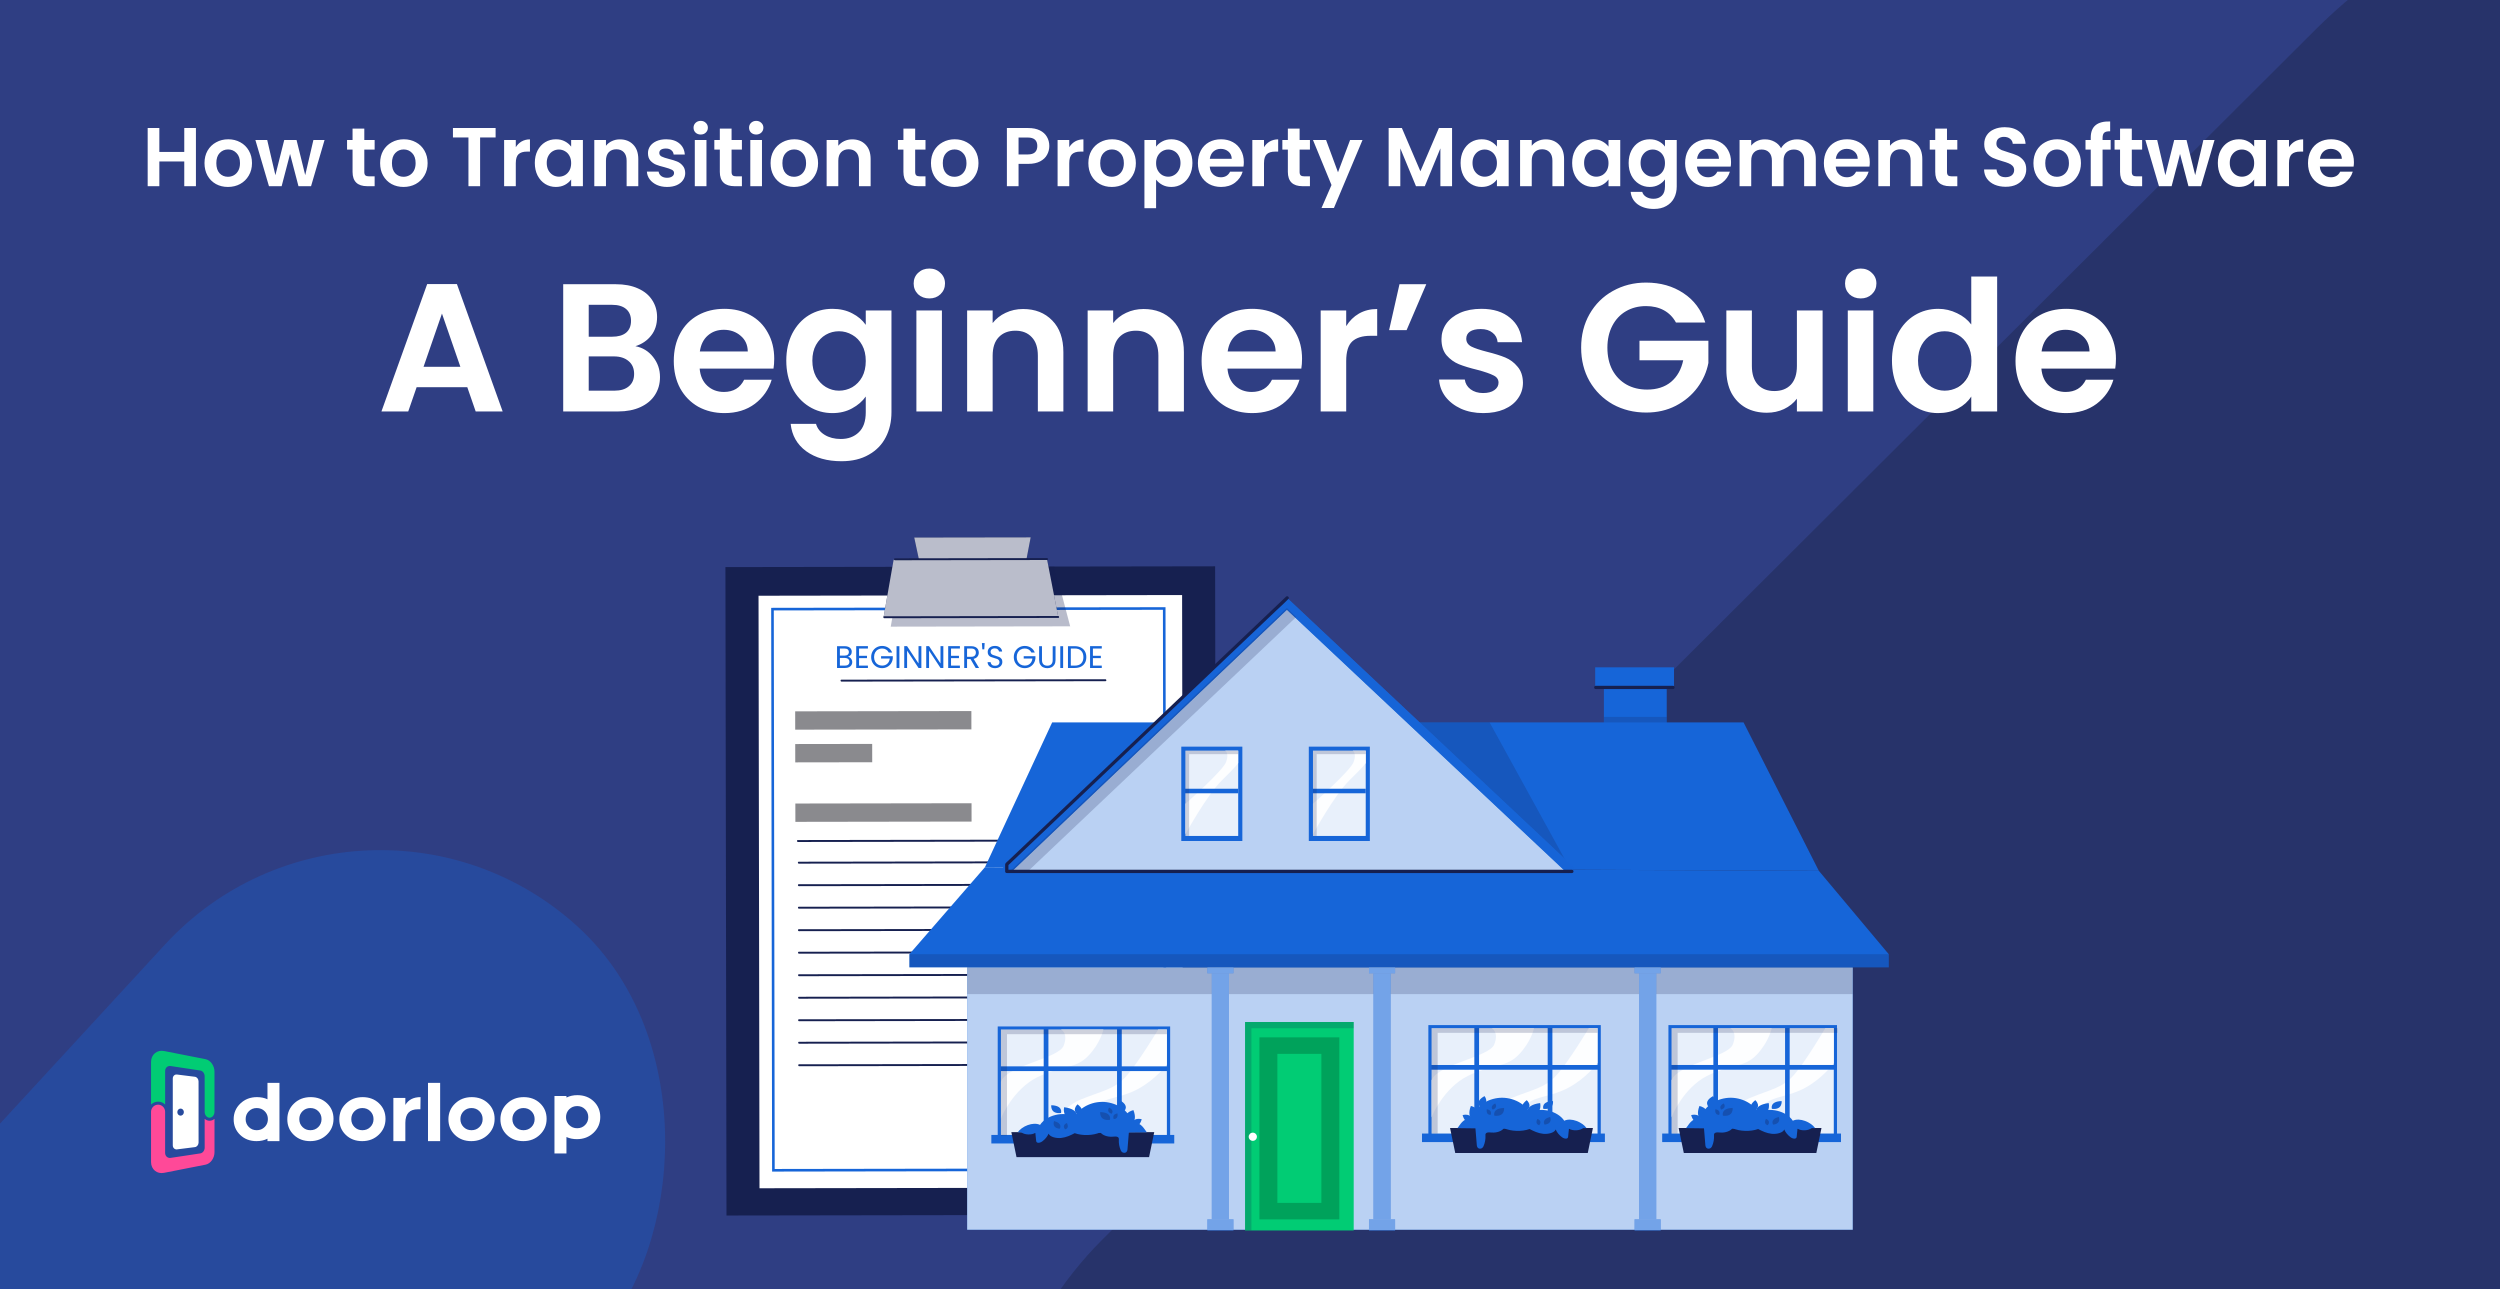 <svg width="1920" height="990" viewBox="0 0 1920 990" fill="none" xmlns="http://www.w3.org/2000/svg">
<rect x="0" y="0" width="1920" height="990" fill="#808080" stroke="none"/>
<g clip-path="url(#clip0_2001_13826)">
<rect width="1920" height="990" fill="#2F3E83"/>
<rect opacity="0.3" x="279.027" y="560" width="449.813" height="729.236" rx="224.906" transform="rotate(42.645 279.027 560)" fill="#1665D8"/>
<path fill-rule="evenodd" clip-rule="evenodd" d="M191.098 865.543C189.468 863.904 188.654 861.886 188.654 859.49C188.654 857.093 189.468 855.076 191.098 853.437C192.727 851.796 194.748 850.976 197.161 850.977C199.616 850.977 201.659 851.797 203.287 853.437C204.3 854.436 205.033 855.68 205.413 857.047C205.837 858.648 205.837 860.331 205.413 861.932C205.033 863.299 204.3 864.544 203.287 865.543C201.658 867.183 199.616 868.003 197.161 868.003C194.747 868.003 192.726 867.183 191.098 865.543ZM449.348 851.922C450.978 853.561 451.793 855.579 451.794 857.975C451.795 860.372 450.979 862.389 449.348 864.028C447.72 865.668 445.7 866.488 443.287 866.488C440.832 866.488 438.789 865.668 437.16 864.028C436.147 863.029 435.414 861.784 435.033 860.418C434.611 858.816 434.611 857.134 435.033 855.533C435.414 854.166 436.147 852.921 437.16 851.922C438.79 850.283 440.832 849.463 443.287 849.462C445.699 849.462 447.719 850.282 449.348 851.922ZM435.033 873.223C437.416 874.325 440.104 874.876 443.096 874.875C448.175 874.875 452.428 873.236 455.856 869.957C459.284 866.678 460.997 862.643 460.997 857.85C460.997 853.058 459.337 849.064 456.015 845.869C452.693 842.673 448.493 841.076 443.413 841.077C440.312 841.077 437.519 841.694 435.033 842.928V841.708H425.829V885.846H435.033V873.223ZM389.455 847.508C386.028 850.788 384.314 854.824 384.314 859.616C384.314 864.408 385.974 868.402 389.296 871.598C392.62 874.792 396.82 876.389 401.898 876.389C406.976 876.389 411.23 874.739 414.658 871.44C418.086 868.139 419.8 864.092 419.8 859.3C419.8 854.508 418.138 850.527 414.815 847.357C411.492 844.183 407.292 842.596 402.213 842.596C397.135 842.596 392.882 844.235 389.453 847.514L389.455 847.508ZM402.025 850.977C404.48 850.977 406.523 851.797 408.151 853.437C409.779 855.076 410.594 857.094 410.595 859.49C410.595 861.886 409.78 863.903 408.151 865.543C406.522 867.183 404.48 868.003 402.025 868.003C399.613 868.003 397.592 867.183 395.963 865.543C394.334 863.903 393.519 861.886 393.519 859.49C393.519 857.093 394.334 855.075 395.963 853.437C397.592 851.798 399.613 850.978 402.025 850.977ZM362.095 850.977C364.549 850.977 366.591 851.797 368.221 853.437C369.852 855.076 370.667 857.094 370.665 859.49C370.665 861.886 369.851 863.903 368.221 865.543C366.592 867.183 364.55 868.003 362.095 868.003C359.682 868.003 357.66 867.183 356.032 865.543C354.404 863.903 353.589 861.886 353.588 859.49C353.588 857.093 354.403 855.075 356.032 853.437C357.661 851.798 359.682 850.978 362.095 850.977ZM349.525 847.508C346.097 850.788 344.383 854.824 344.383 859.616C344.383 864.408 346.045 868.402 349.367 871.598C352.689 874.792 356.89 876.389 361.968 876.389C367.046 876.389 371.3 874.739 374.728 871.44C378.157 868.139 379.87 864.092 379.869 859.3C379.868 854.508 378.206 850.527 374.884 847.357C371.562 844.183 367.362 842.596 362.283 842.596C357.203 842.596 352.95 844.235 349.522 847.514L349.525 847.508ZM328.7 831.618V876.389H338.032V831.618H328.7ZM265.726 847.508C262.298 850.788 260.585 854.824 260.585 859.616C260.585 864.408 262.245 868.402 265.567 871.598C268.89 874.792 273.091 876.389 278.169 876.389C283.247 876.389 287.5 874.739 290.929 871.44C294.357 868.139 296.071 864.092 296.071 859.3C296.071 854.508 294.41 850.527 291.088 847.357C287.765 844.183 283.565 842.596 278.487 842.596C273.408 842.596 269.155 844.235 265.726 847.514V847.508ZM272.234 853.437C273.863 851.796 275.884 850.976 278.295 850.977C280.751 850.977 282.792 851.797 284.422 853.437C286.051 855.076 286.866 857.094 286.866 859.49C286.866 861.886 286.051 863.903 284.422 865.543C282.792 867.183 280.751 868.003 278.295 868.003C275.884 868.003 273.863 867.183 272.234 865.543C270.604 863.903 269.79 861.886 269.79 859.49C269.79 857.093 270.604 855.075 272.234 853.437ZM256.14 859.3C256.14 854.509 254.479 850.526 251.157 847.351C247.835 844.177 243.635 842.59 238.556 842.59C233.478 842.59 229.225 844.229 225.795 847.508C222.366 850.787 220.653 854.823 220.655 859.616C220.655 864.408 222.316 868.402 225.639 871.598C228.961 874.793 233.162 876.39 238.24 876.389C243.318 876.389 247.572 874.739 251 871.44C254.427 868.14 256.141 864.094 256.141 859.3H256.14ZM238.366 850.977C240.821 850.977 242.864 851.797 244.492 853.437C246.12 855.076 246.935 857.094 246.936 859.49C246.936 861.886 246.121 863.903 244.492 865.543C242.863 867.183 240.821 868.003 238.366 868.003C235.952 868.003 233.931 867.183 232.303 865.543C230.674 863.903 229.86 861.886 229.859 859.49C229.859 857.093 230.673 855.075 232.303 853.437C233.932 851.798 235.953 850.978 238.366 850.977ZM302.103 843.221V876.389H311.306V862.327C311.306 855.39 314.523 851.922 320.956 851.923H322.863L322.988 842.59C317.558 842.59 313.665 844.588 311.306 848.586V843.221H302.103ZM205.418 844.243C203.036 843.141 200.349 842.59 197.356 842.59C192.278 842.59 188.025 844.229 184.596 847.508C181.168 850.787 179.454 854.823 179.454 859.616C179.454 864.408 181.115 868.402 184.437 871.598C187.76 874.793 191.961 876.39 197.039 876.389C200.14 876.389 202.933 875.772 205.418 874.538L205.413 876.389H214.623V831.618H205.418V844.243Z" fill="white"/>
<path fill-rule="evenodd" clip-rule="evenodd" d="M143.045 887.449C139.181 888.025 135.178 888.627 131.036 889.256C128.731 889.608 126.813 887.889 126.813 885.443V870.98V854.11C126.813 854.025 126.813 853.941 126.813 853.856C126.813 850.911 124.46 848.45 121.535 848.383C118.524 848.315 116 850.778 116 853.857V892.475C116 895.296 117.159 897.648 119.007 899.154C120.814 900.643 123.275 901.252 125.931 900.748L134.738 899.021C137.574 898.47 140.336 897.911 143.037 897.381L150.639 895.887L157.842 894.47C159.796 894.082 161.531 892.829 162.769 891.079C164.045 889.267 164.73 887.11 164.732 884.899V859.269C163.703 860.212 162.353 860.736 160.953 860.734C159.552 860.732 158.203 860.206 157.176 859.26V867.648L157.194 881.404C157.194 883.557 155.712 885.526 153.871 885.801C150.383 886.339 146.768 886.894 143.045 887.449Z" fill="#FF4998"/>
<path fill-rule="evenodd" clip-rule="evenodd" d="M157.177 839.157V853.836V854.083C157.286 856.532 158.993 858.46 161.026 858.414C163.013 858.37 164.618 856.44 164.725 854.081V823.056C164.719 820.838 164.031 818.676 162.751 816.859C161.51 815.119 159.771 813.812 157.805 813.435L150.612 812.024L143.036 810.531L134.755 808.908L125.969 807.18C123.314 806.65 120.842 807.317 119.029 808.808C117.182 810.314 116.009 812.686 116.009 815.507V844.465V848.297C117.447 846.871 119.395 846.067 121.427 846.061L121.446 846.071H121.595C123.562 846.114 125.436 846.91 126.828 848.291V844.467V838.32V822.513C126.828 820.067 128.748 818.365 131.051 818.715C135.184 819.329 139.18 819.934 143.039 820.53C146.747 821.097 150.366 821.631 153.843 822.16C155.685 822.434 157.167 824.41 157.167 826.536L157.177 839.157Z" fill="#01CC74"/>
<path fill-rule="evenodd" clip-rule="evenodd" d="M139.558 851.552C140.526 851.935 141.206 852.941 141.206 854.112C141.206 855.6 140.106 856.814 138.712 856.825C138.651 856.825 138.587 856.825 138.531 856.825C137.22 856.74 136.172 855.566 136.172 854.112C136.172 852.593 137.322 851.37 138.716 851.385C139.005 851.389 139.29 851.446 139.558 851.552ZM152.498 865.726C152.498 861.813 152.498 857.881 152.498 853.968C152.498 850.055 152.498 846.168 152.498 842.255C152.498 838.343 152.498 834.411 152.488 830.488C152.488 828.744 151.246 827.158 149.72 826.963C147.536 826.689 145.31 826.416 143.043 826.127C140.715 825.831 138.356 825.535 135.928 825.233C134.17 825.006 132.699 826.395 132.699 828.307C132.699 832.584 132.699 836.866 132.699 841.155C132.699 845.444 132.699 849.717 132.699 853.976V879.635C132.699 881.547 134.161 882.934 135.92 882.719C138.353 882.415 140.721 882.117 143.044 881.828C145.32 881.546 147.549 881.265 149.731 880.987C151.271 880.793 152.509 879.194 152.509 877.44C152.503 873.534 152.498 869.639 152.498 865.726Z" fill="white"/>
<rect x="2058.51" y="-256.727" width="790.909" height="2107.57" rx="395.454" transform="rotate(45.075 2058.51 -256.727)" fill="#27336A"/>
<path d="M150.472 98.328V143H141.512V123.992H122.376V143H113.416V98.328H122.376V116.696H141.512V98.328H150.472ZM175.035 143.576C171.622 143.576 168.55 142.829 165.819 141.336C163.088 139.8 160.934 137.645 159.355 134.872C157.819 132.099 157.051 128.899 157.051 125.272C157.051 121.645 157.84 118.445 159.419 115.672C161.04 112.899 163.238 110.765 166.011 109.272C168.784 107.736 171.878 106.968 175.291 106.968C178.704 106.968 181.798 107.736 184.571 109.272C187.344 110.765 189.52 112.899 191.099 115.672C192.72 118.445 193.531 121.645 193.531 125.272C193.531 128.899 192.699 132.099 191.035 134.872C189.414 137.645 187.195 139.8 184.379 141.336C181.606 142.829 178.491 143.576 175.035 143.576ZM175.035 135.768C176.656 135.768 178.171 135.384 179.579 134.616C181.03 133.805 182.182 132.611 183.035 131.032C183.888 129.453 184.315 127.533 184.315 125.272C184.315 121.901 183.419 119.32 181.627 117.528C179.878 115.693 177.723 114.776 175.163 114.776C172.603 114.776 170.448 115.693 168.699 117.528C166.992 119.32 166.139 121.901 166.139 125.272C166.139 128.643 166.971 131.245 168.635 133.08C170.342 134.872 172.475 135.768 175.035 135.768ZM249.256 107.544L238.888 143H229.224L222.76 118.232L216.296 143H206.568L196.136 107.544H205.224L211.496 134.552L218.28 107.544H227.752L234.408 134.488L240.68 107.544H249.256ZM279.786 114.904V132.056C279.786 133.251 280.063 134.125 280.618 134.68C281.215 135.192 282.196 135.448 283.562 135.448H287.722V143H282.09C274.538 143 270.762 139.331 270.762 131.992V114.904H266.538V107.544H270.762V98.776H279.786V107.544H287.722V114.904H279.786ZM309.91 143.576C306.497 143.576 303.425 142.829 300.694 141.336C297.963 139.8 295.809 137.645 294.23 134.872C292.694 132.099 291.926 128.899 291.926 125.272C291.926 121.645 292.715 118.445 294.294 115.672C295.915 112.899 298.113 110.765 300.886 109.272C303.659 107.736 306.753 106.968 310.166 106.968C313.579 106.968 316.673 107.736 319.446 109.272C322.219 110.765 324.395 112.899 325.974 115.672C327.595 118.445 328.406 121.645 328.406 125.272C328.406 128.899 327.574 132.099 325.91 134.872C324.289 137.645 322.07 139.8 319.254 141.336C316.481 142.829 313.366 143.576 309.91 143.576ZM309.91 135.768C311.531 135.768 313.046 135.384 314.454 134.616C315.905 133.805 317.057 132.611 317.91 131.032C318.763 129.453 319.19 127.533 319.19 125.272C319.19 121.901 318.294 119.32 316.502 117.528C314.753 115.693 312.598 114.776 310.038 114.776C307.478 114.776 305.323 115.693 303.574 117.528C301.867 119.32 301.014 121.901 301.014 125.272C301.014 128.643 301.846 131.245 303.51 133.08C305.217 134.872 307.35 135.768 309.91 135.768ZM380.629 98.328V105.56H368.725V143H359.765V105.56H347.861V98.328H380.629ZM396.126 113.048C397.278 111.171 398.771 109.699 400.606 108.632C402.483 107.565 404.617 107.032 407.006 107.032V116.44H404.638C401.822 116.44 399.689 117.101 398.238 118.424C396.83 119.747 396.126 122.051 396.126 125.336V143H387.166V107.544H396.126V113.048ZM410.737 125.144C410.737 121.56 411.441 118.381 412.849 115.608C414.3 112.835 416.241 110.701 418.673 109.208C421.148 107.715 423.9 106.968 426.929 106.968C429.574 106.968 431.878 107.501 433.841 108.568C435.846 109.635 437.446 110.979 438.641 112.6V107.544H447.665V143H438.641V137.816C437.489 139.48 435.889 140.867 433.841 141.976C431.836 143.043 429.51 143.576 426.865 143.576C423.878 143.576 421.148 142.808 418.673 141.272C416.241 139.736 414.3 137.581 412.849 134.808C411.441 131.992 410.737 128.771 410.737 125.144ZM438.641 125.272C438.641 123.096 438.214 121.24 437.361 119.704C436.508 118.125 435.356 116.931 433.905 116.12C432.454 115.267 430.897 114.84 429.233 114.84C427.569 114.84 426.033 115.245 424.625 116.056C423.217 116.867 422.065 118.061 421.169 119.64C420.316 121.176 419.889 123.011 419.889 125.144C419.889 127.277 420.316 129.155 421.169 130.776C422.065 132.355 423.217 133.571 424.625 134.424C426.076 135.277 427.612 135.704 429.233 135.704C430.897 135.704 432.454 135.299 433.905 134.488C435.356 133.635 436.508 132.44 437.361 130.904C438.214 129.325 438.641 127.448 438.641 125.272ZM476.064 107.032C480.288 107.032 483.701 108.376 486.304 111.064C488.907 113.709 490.208 117.421 490.208 122.2V143H481.248V123.416C481.248 120.6 480.544 118.445 479.136 116.952C477.728 115.416 475.808 114.648 473.376 114.648C470.901 114.648 468.939 115.416 467.488 116.952C466.08 118.445 465.376 120.6 465.376 123.416V143H456.416V107.544H465.376V111.96C466.571 110.424 468.085 109.229 469.92 108.376C471.797 107.48 473.845 107.032 476.064 107.032ZM512.297 143.576C509.395 143.576 506.793 143.064 504.489 142.04C502.185 140.973 500.35 139.544 498.985 137.752C497.662 135.96 496.937 133.976 496.809 131.8H505.833C506.003 133.165 506.665 134.296 507.817 135.192C509.011 136.088 510.483 136.536 512.233 136.536C513.939 136.536 515.262 136.195 516.201 135.512C517.182 134.829 517.673 133.955 517.673 132.888C517.673 131.736 517.075 130.883 515.881 130.328C514.729 129.731 512.873 129.091 510.312 128.408C507.667 127.768 505.491 127.107 503.785 126.424C502.121 125.741 500.67 124.696 499.433 123.288C498.238 121.88 497.641 119.981 497.641 117.592C497.641 115.629 498.195 113.837 499.305 112.216C500.457 110.595 502.078 109.315 504.169 108.376C506.302 107.437 508.798 106.968 511.657 106.968C515.881 106.968 519.251 108.035 521.769 110.168C524.286 112.259 525.673 115.096 525.929 118.68H517.353C517.225 117.272 516.627 116.163 515.561 115.352C514.537 114.499 513.15 114.072 511.401 114.072C509.779 114.072 508.521 114.371 507.625 114.968C506.771 115.565 506.345 116.397 506.345 117.464C506.345 118.659 506.942 119.576 508.137 120.216C509.331 120.813 511.187 121.432 513.705 122.072C516.265 122.712 518.377 123.373 520.041 124.056C521.705 124.739 523.134 125.805 524.329 127.256C525.566 128.664 526.206 130.541 526.249 132.888C526.249 134.936 525.673 136.771 524.521 138.392C523.411 140.013 521.79 141.293 519.657 142.232C517.566 143.128 515.113 143.576 512.297 143.576ZM538.148 103.32C536.569 103.32 535.246 102.829 534.18 101.848C533.156 100.824 532.644 99.565 532.644 98.072C532.644 96.579 533.156 95.341 534.18 94.36C535.246 93.336 536.569 92.824 538.148 92.824C539.726 92.824 541.028 93.336 542.052 94.36C543.118 95.341 543.652 96.579 543.652 98.072C543.652 99.565 543.118 100.824 542.052 101.848C541.028 102.829 539.726 103.32 538.148 103.32ZM542.564 107.544V143H533.604V107.544H542.564ZM561.848 114.904V132.056C561.848 133.251 562.125 134.125 562.68 134.68C563.277 135.192 564.259 135.448 565.624 135.448H569.784V143H564.152C556.6 143 552.824 139.331 552.824 131.992V114.904H548.6V107.544H552.824V98.776H561.848V107.544H569.784V114.904H561.848ZM580.773 103.32C579.194 103.32 577.871 102.829 576.805 101.848C575.781 100.824 575.269 99.565 575.269 98.072C575.269 96.579 575.781 95.341 576.805 94.36C577.871 93.336 579.194 92.824 580.773 92.824C582.351 92.824 583.653 93.336 584.677 94.36C585.743 95.341 586.277 96.579 586.277 98.072C586.277 99.565 585.743 100.824 584.677 101.848C583.653 102.829 582.351 103.32 580.773 103.32ZM585.189 107.544V143H576.229V107.544H585.189ZM609.785 143.576C606.372 143.576 603.3 142.829 600.569 141.336C597.838 139.8 595.684 137.645 594.105 134.872C592.569 132.099 591.801 128.899 591.801 125.272C591.801 121.645 592.59 118.445 594.169 115.672C595.79 112.899 597.988 110.765 600.761 109.272C603.534 107.736 606.628 106.968 610.041 106.968C613.454 106.968 616.548 107.736 619.321 109.272C622.094 110.765 624.27 112.899 625.849 115.672C627.47 118.445 628.281 121.645 628.281 125.272C628.281 128.899 627.449 132.099 625.785 134.872C624.164 137.645 621.945 139.8 619.129 141.336C616.356 142.829 613.241 143.576 609.785 143.576ZM609.785 135.768C611.406 135.768 612.921 135.384 614.329 134.616C615.78 133.805 616.932 132.611 617.785 131.032C618.638 129.453 619.065 127.533 619.065 125.272C619.065 121.901 618.169 119.32 616.377 117.528C614.628 115.693 612.473 114.776 609.913 114.776C607.353 114.776 605.198 115.693 603.449 117.528C601.742 119.32 600.889 121.901 600.889 125.272C600.889 128.643 601.721 131.245 603.385 133.08C605.092 134.872 607.225 135.768 609.785 135.768ZM654.502 107.032C658.726 107.032 662.139 108.376 664.742 111.064C667.344 113.709 668.646 117.421 668.646 122.2V143H659.686V123.416C659.686 120.6 658.982 118.445 657.574 116.952C656.166 115.416 654.246 114.648 651.814 114.648C649.339 114.648 647.376 115.416 645.926 116.952C644.518 118.445 643.814 120.6 643.814 123.416V143H634.854V107.544H643.814V111.96C645.008 110.424 646.523 109.229 648.358 108.376C650.235 107.48 652.283 107.032 654.502 107.032ZM702.848 114.904V132.056C702.848 133.251 703.125 134.125 703.68 134.68C704.277 135.192 705.259 135.448 706.624 135.448H710.784V143H705.152C697.6 143 693.824 139.331 693.824 131.992V114.904H689.6V107.544H693.824V98.776H702.848V107.544H710.784V114.904H702.848ZM732.973 143.576C729.559 143.576 726.487 142.829 723.757 141.336C721.026 139.8 718.871 137.645 717.293 134.872C715.757 132.099 714.989 128.899 714.989 125.272C714.989 121.645 715.778 118.445 717.357 115.672C718.978 112.899 721.175 110.765 723.949 109.272C726.722 107.736 729.815 106.968 733.229 106.968C736.642 106.968 739.735 107.736 742.509 109.272C745.282 110.765 747.458 112.899 749.037 115.672C750.658 118.445 751.469 121.645 751.469 125.272C751.469 128.899 750.637 132.099 748.972 134.872C747.351 137.645 745.133 139.8 742.317 141.336C739.543 142.829 736.429 143.576 732.973 143.576ZM732.973 135.768C734.594 135.768 736.109 135.384 737.517 134.616C738.967 133.805 740.119 132.611 740.973 131.032C741.826 129.453 742.253 127.533 742.253 125.272C742.253 121.901 741.357 119.32 739.565 117.528C737.815 115.693 735.661 114.776 733.101 114.776C730.541 114.776 728.386 115.693 726.637 117.528C724.93 119.32 724.077 121.901 724.077 125.272C724.077 128.643 724.909 131.245 726.573 133.08C728.279 134.872 730.413 135.768 732.973 135.768ZM805.867 112.152C805.867 114.541 805.291 116.781 804.139 118.872C803.03 120.963 801.259 122.648 798.827 123.928C796.438 125.208 793.408 125.848 789.739 125.848H782.251V143H773.291V98.328H789.739C793.195 98.328 796.139 98.925 798.571 100.12C801.003 101.315 802.816 102.957 804.011 105.048C805.248 107.139 805.867 109.507 805.867 112.152ZM789.355 118.616C791.83 118.616 793.664 118.061 794.859 116.952C796.054 115.8 796.651 114.2 796.651 112.152C796.651 107.8 794.219 105.624 789.355 105.624H782.251V118.616H789.355ZM821.189 113.048C822.341 111.171 823.834 109.699 825.669 108.632C827.546 107.565 829.679 107.032 832.069 107.032V116.44H829.701C826.885 116.44 824.751 117.101 823.301 118.424C821.893 119.747 821.189 122.051 821.189 125.336V143H812.229V107.544H821.189V113.048ZM853.848 143.576C850.434 143.576 847.362 142.829 844.632 141.336C841.901 139.8 839.746 137.645 838.168 134.872C836.632 132.099 835.864 128.899 835.864 125.272C835.864 121.645 836.653 118.445 838.232 115.672C839.853 112.899 842.05 110.765 844.824 109.272C847.597 107.736 850.69 106.968 854.104 106.968C857.517 106.968 860.61 107.736 863.384 109.272C866.157 110.765 868.333 112.899 869.912 115.672C871.533 118.445 872.344 121.645 872.344 125.272C872.344 128.899 871.512 132.099 869.847 134.872C868.226 137.645 866.008 139.8 863.192 141.336C860.418 142.829 857.304 143.576 853.848 143.576ZM853.848 135.768C855.469 135.768 856.984 135.384 858.392 134.616C859.842 133.805 860.994 132.611 861.848 131.032C862.701 129.453 863.128 127.533 863.128 125.272C863.128 121.901 862.232 119.32 860.44 117.528C858.69 115.693 856.536 114.776 853.976 114.776C851.416 114.776 849.261 115.693 847.512 117.528C845.805 119.32 844.952 121.901 844.952 125.272C844.952 128.643 845.784 131.245 847.448 133.08C849.154 134.872 851.288 135.768 853.848 135.768ZM887.876 112.664C889.028 111.043 890.607 109.699 892.612 108.632C894.66 107.523 896.985 106.968 899.588 106.968C902.617 106.968 905.348 107.715 907.78 109.208C910.255 110.701 912.196 112.835 913.604 115.608C915.055 118.339 915.78 121.517 915.78 125.144C915.78 128.771 915.055 131.992 913.604 134.808C912.196 137.581 910.255 139.736 907.78 141.272C905.348 142.808 902.617 143.576 899.588 143.576C896.985 143.576 894.681 143.043 892.676 141.976C890.713 140.909 889.113 139.565 887.876 137.944V159.896H878.916V107.544H887.876V112.664ZM906.628 125.144C906.628 123.011 906.18 121.176 905.284 119.64C904.431 118.061 903.279 116.867 901.828 116.056C900.42 115.245 898.884 114.84 897.22 114.84C895.599 114.84 894.063 115.267 892.612 116.12C891.204 116.931 890.052 118.125 889.156 119.704C888.303 121.283 887.876 123.139 887.876 125.272C887.876 127.405 888.303 129.261 889.156 130.84C890.052 132.419 891.204 133.635 892.612 134.488C894.063 135.299 895.599 135.704 897.22 135.704C898.884 135.704 900.42 135.277 901.828 134.424C903.279 133.571 904.431 132.355 905.284 130.776C906.18 129.197 906.628 127.32 906.628 125.144ZM955.251 124.504C955.251 125.784 955.166 126.936 954.995 127.96H929.075C929.288 130.52 930.184 132.525 931.763 133.976C933.342 135.427 935.283 136.152 937.587 136.152C940.915 136.152 943.283 134.723 944.691 131.864H954.355C953.331 135.277 951.368 138.093 948.467 140.312C945.566 142.488 942.003 143.576 937.779 143.576C934.366 143.576 931.294 142.829 928.563 141.336C925.875 139.8 923.763 137.645 922.227 134.872C920.734 132.099 919.987 128.899 919.987 125.272C919.987 121.603 920.734 118.381 922.227 115.608C923.72 112.835 925.811 110.701 928.499 109.208C931.187 107.715 934.28 106.968 937.779 106.968C941.15 106.968 944.158 107.693 946.803 109.144C949.491 110.595 951.56 112.664 953.011 115.352C954.504 117.997 955.251 121.048 955.251 124.504ZM945.971 121.944C945.928 119.64 945.096 117.805 943.475 116.44C941.854 115.032 939.87 114.328 937.523 114.328C935.304 114.328 933.427 115.011 931.891 116.376C930.398 117.699 929.48 119.555 929.139 121.944H945.971ZM970.751 113.048C971.903 111.171 973.396 109.699 975.231 108.632C977.108 107.565 979.242 107.032 981.631 107.032V116.44H979.263C976.447 116.44 974.314 117.101 972.863 118.424C971.455 119.747 970.751 122.051 970.751 125.336V143H961.791V107.544H970.751V113.048ZM998.098 114.904V132.056C998.098 133.251 998.375 134.125 998.93 134.68C999.527 135.192 1000.51 135.448 1001.87 135.448H1006.03V143H1000.4C992.85 143 989.074 139.331 989.074 131.992V114.904H984.85V107.544H989.074V98.776H998.098V107.544H1006.03V114.904H998.098ZM1046.4 107.544L1024.45 159.768H1014.91L1022.59 142.104L1008.38 107.544H1018.43L1027.58 132.312L1036.86 107.544H1046.4ZM1115.18 98.328V143H1106.22V113.944L1094.25 143H1087.47L1075.44 113.944V143H1066.48V98.328H1076.65L1090.86 131.544L1105.07 98.328H1115.18ZM1121.74 125.144C1121.74 121.56 1122.44 118.381 1123.85 115.608C1125.3 112.835 1127.24 110.701 1129.67 109.208C1132.15 107.715 1134.9 106.968 1137.93 106.968C1140.57 106.968 1142.88 107.501 1144.84 108.568C1146.85 109.635 1148.45 110.979 1149.64 112.6V107.544H1158.67V143H1149.64V137.816C1148.49 139.48 1146.89 140.867 1144.84 141.976C1142.84 143.043 1140.51 143.576 1137.87 143.576C1134.88 143.576 1132.15 142.808 1129.67 141.272C1127.24 139.736 1125.3 137.581 1123.85 134.808C1122.44 131.992 1121.74 128.771 1121.74 125.144ZM1149.64 125.272C1149.64 123.096 1149.21 121.24 1148.36 119.704C1147.51 118.125 1146.36 116.931 1144.91 116.12C1143.45 115.267 1141.9 114.84 1140.23 114.84C1138.57 114.84 1137.03 115.245 1135.62 116.056C1134.22 116.867 1133.07 118.061 1132.17 119.64C1131.32 121.176 1130.89 123.011 1130.89 125.144C1130.89 127.277 1131.32 129.155 1132.17 130.776C1133.07 132.355 1134.22 133.571 1135.62 134.424C1137.08 135.277 1138.61 135.704 1140.23 135.704C1141.9 135.704 1143.45 135.299 1144.91 134.488C1146.36 133.635 1147.51 132.44 1148.36 130.904C1149.21 129.325 1149.64 127.448 1149.64 125.272ZM1187.06 107.032C1191.29 107.032 1194.7 108.376 1197.3 111.064C1199.91 113.709 1201.21 117.421 1201.21 122.2V143H1192.25V123.416C1192.25 120.6 1191.54 118.445 1190.14 116.952C1188.73 115.416 1186.81 114.648 1184.38 114.648C1181.9 114.648 1179.94 115.416 1178.49 116.952C1177.08 118.445 1176.38 120.6 1176.38 123.416V143H1167.42V107.544H1176.38V111.96C1177.57 110.424 1179.09 109.229 1180.92 108.376C1182.8 107.48 1184.85 107.032 1187.06 107.032ZM1207.42 125.144C1207.42 121.56 1208.13 118.381 1209.54 115.608C1210.99 112.835 1212.93 110.701 1215.36 109.208C1217.84 107.715 1220.59 106.968 1223.62 106.968C1226.26 106.968 1228.57 107.501 1230.53 108.568C1232.53 109.635 1234.13 110.979 1235.33 112.6V107.544H1244.35V143H1235.33V137.816C1234.18 139.48 1232.58 140.867 1230.53 141.976C1228.52 143.043 1226.2 143.576 1223.55 143.576C1220.57 143.576 1217.84 142.808 1215.36 141.272C1212.93 139.736 1210.99 137.581 1209.54 134.808C1208.13 131.992 1207.42 128.771 1207.42 125.144ZM1235.33 125.272C1235.33 123.096 1234.9 121.24 1234.05 119.704C1233.2 118.125 1232.04 116.931 1230.59 116.12C1229.14 115.267 1227.58 114.84 1225.92 114.84C1224.26 114.84 1222.72 115.245 1221.31 116.056C1219.9 116.867 1218.75 118.061 1217.86 119.64C1217 121.176 1216.58 123.011 1216.58 125.144C1216.58 127.277 1217 129.155 1217.86 130.776C1218.75 132.355 1219.9 133.571 1221.31 134.424C1222.76 135.277 1224.3 135.704 1225.92 135.704C1227.58 135.704 1229.14 135.299 1230.59 134.488C1232.04 133.635 1233.2 132.44 1234.05 130.904C1234.9 129.325 1235.33 127.448 1235.33 125.272ZM1266.99 106.968C1269.64 106.968 1271.96 107.501 1273.97 108.568C1275.97 109.592 1277.55 110.936 1278.7 112.6V107.544H1287.73V143.256C1287.73 146.541 1287.07 149.464 1285.74 152.024C1284.42 154.627 1282.44 156.675 1279.79 158.168C1277.15 159.704 1273.95 160.472 1270.19 160.472C1265.16 160.472 1261.02 159.299 1257.78 156.952C1254.58 154.605 1252.76 151.405 1252.34 147.352H1261.23C1261.7 148.973 1262.7 150.253 1264.24 151.192C1265.82 152.173 1267.72 152.664 1269.94 152.664C1272.54 152.664 1274.65 151.875 1276.27 150.296C1277.89 148.76 1278.7 146.413 1278.7 143.256V137.752C1277.55 139.416 1275.95 140.803 1273.9 141.912C1271.9 143.021 1269.59 143.576 1266.99 143.576C1264 143.576 1261.27 142.808 1258.8 141.272C1256.32 139.736 1254.36 137.581 1252.91 134.808C1251.5 131.992 1250.8 128.771 1250.8 125.144C1250.8 121.56 1251.5 118.381 1252.91 115.608C1254.36 112.835 1256.3 110.701 1258.74 109.208C1261.21 107.715 1263.96 106.968 1266.99 106.968ZM1278.7 125.272C1278.7 123.096 1278.28 121.24 1277.42 119.704C1276.57 118.125 1275.42 116.931 1273.97 116.12C1272.52 115.267 1270.96 114.84 1269.3 114.84C1267.63 114.84 1266.1 115.245 1264.69 116.056C1263.28 116.867 1262.13 118.061 1261.23 119.64C1260.38 121.176 1259.95 123.011 1259.95 125.144C1259.95 127.277 1260.38 129.155 1261.23 130.776C1262.13 132.355 1263.28 133.571 1264.69 134.424C1266.14 135.277 1267.67 135.704 1269.3 135.704C1270.96 135.704 1272.52 135.299 1273.97 134.488C1275.42 133.635 1276.57 132.44 1277.42 130.904C1278.28 129.325 1278.7 127.448 1278.7 125.272ZM1329.44 124.504C1329.44 125.784 1329.35 126.936 1329.18 127.96H1303.26C1303.48 130.52 1304.37 132.525 1305.95 133.976C1307.53 135.427 1309.47 136.152 1311.77 136.152C1315.1 136.152 1317.47 134.723 1318.88 131.864H1328.54C1327.52 135.277 1325.56 138.093 1322.65 140.312C1319.75 142.488 1316.19 143.576 1311.97 143.576C1308.55 143.576 1305.48 142.829 1302.75 141.336C1300.06 139.8 1297.95 137.645 1296.41 134.872C1294.92 132.099 1294.17 128.899 1294.17 125.272C1294.17 121.603 1294.92 118.381 1296.41 115.608C1297.91 112.835 1300 110.701 1302.69 109.208C1305.37 107.715 1308.47 106.968 1311.97 106.968C1315.34 106.968 1318.35 107.693 1320.99 109.144C1323.68 110.595 1325.75 112.664 1327.2 115.352C1328.69 117.997 1329.44 121.048 1329.44 124.504ZM1320.16 121.944C1320.12 119.64 1319.28 117.805 1317.66 116.44C1316.04 115.032 1314.06 114.328 1311.71 114.328C1309.49 114.328 1307.61 115.011 1306.08 116.376C1304.59 117.699 1303.67 119.555 1303.33 121.944H1320.16ZM1380.01 107.032C1384.36 107.032 1387.86 108.376 1390.51 111.064C1393.19 113.709 1394.54 117.421 1394.54 122.2V143H1385.58V123.416C1385.58 120.643 1384.87 118.531 1383.47 117.08C1382.06 115.587 1380.14 114.84 1377.71 114.84C1375.27 114.84 1373.33 115.587 1371.88 117.08C1370.47 118.531 1369.77 120.643 1369.77 123.416V143H1360.81V123.416C1360.81 120.643 1360.11 118.531 1358.7 117.08C1357.29 115.587 1355.37 114.84 1352.94 114.84C1350.46 114.84 1348.5 115.587 1347.05 117.08C1345.64 118.531 1344.94 120.643 1344.94 123.416V143H1335.98V107.544H1344.94V111.832C1346.09 110.339 1347.56 109.165 1349.35 108.312C1351.19 107.459 1353.19 107.032 1355.37 107.032C1358.14 107.032 1360.62 107.629 1362.79 108.824C1364.97 109.976 1366.66 111.64 1367.85 113.816C1369 111.768 1370.67 110.125 1372.84 108.888C1375.06 107.651 1377.45 107.032 1380.01 107.032ZM1436 124.504C1436 125.784 1435.92 126.936 1435.75 127.96H1409.83C1410.04 130.52 1410.93 132.525 1412.51 133.976C1414.09 135.427 1416.03 136.152 1418.34 136.152C1421.67 136.152 1424.03 134.723 1425.44 131.864H1435.11C1434.08 135.277 1432.12 138.093 1429.22 140.312C1426.32 142.488 1422.75 143.576 1418.53 143.576C1415.12 143.576 1412.04 142.829 1409.31 141.336C1406.63 139.8 1404.51 137.645 1402.98 134.872C1401.48 132.099 1400.74 128.899 1400.74 125.272C1400.74 121.603 1401.48 118.381 1402.98 115.608C1404.47 112.835 1406.56 110.701 1409.25 109.208C1411.94 107.715 1415.03 106.968 1418.53 106.968C1421.9 106.968 1424.91 107.693 1427.55 109.144C1430.24 110.595 1432.31 112.664 1433.76 115.352C1435.25 117.997 1436 121.048 1436 124.504ZM1426.72 121.944C1426.68 119.64 1425.85 117.805 1424.23 116.44C1422.6 115.032 1420.62 114.328 1418.27 114.328C1416.05 114.328 1414.18 115.011 1412.64 116.376C1411.15 117.699 1410.23 119.555 1409.89 121.944H1426.72ZM1462.19 107.032C1466.41 107.032 1469.83 108.376 1472.43 111.064C1475.03 113.709 1476.33 117.421 1476.33 122.2V143H1467.37V123.416C1467.37 120.6 1466.67 118.445 1465.26 116.952C1463.85 115.416 1461.93 114.648 1459.5 114.648C1457.03 114.648 1455.06 115.416 1453.61 116.952C1452.21 118.445 1451.5 120.6 1451.5 123.416V143H1442.54V107.544H1451.5V111.96C1452.7 110.424 1454.21 109.229 1456.05 108.376C1457.92 107.48 1459.97 107.032 1462.19 107.032ZM1495.29 114.904V132.056C1495.29 133.251 1495.56 134.125 1496.12 134.68C1496.71 135.192 1497.7 135.448 1499.06 135.448H1503.22V143H1497.59C1490.04 143 1486.26 139.331 1486.26 131.992V114.904H1482.04V107.544H1486.26V98.776H1495.29V107.544H1503.22V114.904H1495.29ZM1540.34 143.448C1537.23 143.448 1534.41 142.915 1531.89 141.848C1529.42 140.781 1527.45 139.245 1526 137.24C1524.55 135.235 1523.81 132.867 1523.76 130.136H1533.36C1533.49 131.971 1534.13 133.421 1535.28 134.488C1536.48 135.555 1538.1 136.088 1540.15 136.088C1542.24 136.088 1543.88 135.597 1545.08 134.616C1546.27 133.592 1546.87 132.269 1546.87 130.648C1546.87 129.325 1546.46 128.237 1545.65 127.384C1544.84 126.531 1543.82 125.869 1542.58 125.4C1541.39 124.888 1539.72 124.333 1537.59 123.736C1534.69 122.883 1532.32 122.051 1530.48 121.24C1528.69 120.387 1527.13 119.128 1525.81 117.464C1524.53 115.757 1523.89 113.496 1523.89 110.68C1523.89 108.035 1524.55 105.731 1525.88 103.768C1527.2 101.805 1529.05 100.312 1531.44 99.288C1533.83 98.221 1536.56 97.688 1539.64 97.688C1544.24 97.688 1547.98 98.819 1550.84 101.08C1553.74 103.299 1555.34 106.413 1555.64 110.424H1545.78C1545.69 108.888 1545.03 107.629 1543.8 106.648C1542.6 105.624 1541 105.112 1539 105.112C1537.25 105.112 1535.84 105.56 1534.77 106.456C1533.75 107.352 1533.24 108.653 1533.24 110.36C1533.24 111.555 1533.62 112.557 1534.39 113.368C1535.2 114.136 1536.18 114.776 1537.33 115.288C1538.53 115.757 1540.19 116.312 1542.32 116.952C1545.23 117.805 1547.59 118.659 1549.43 119.512C1551.26 120.365 1552.84 121.645 1554.16 123.352C1555.49 125.059 1556.15 127.299 1556.15 130.072C1556.15 132.461 1555.53 134.68 1554.29 136.728C1553.05 138.776 1551.24 140.419 1548.85 141.656C1546.46 142.851 1543.63 143.448 1540.34 143.448ZM1579.66 143.576C1576.25 143.576 1573.17 142.829 1570.44 141.336C1567.71 139.8 1565.56 137.645 1563.98 134.872C1562.44 132.099 1561.68 128.899 1561.68 125.272C1561.68 121.645 1562.47 118.445 1564.04 115.672C1565.67 112.899 1567.86 110.765 1570.64 109.272C1573.41 107.736 1576.5 106.968 1579.92 106.968C1583.33 106.968 1586.42 107.736 1589.2 109.272C1591.97 110.765 1594.15 112.899 1595.72 115.672C1597.35 118.445 1598.16 121.645 1598.16 125.272C1598.16 128.899 1597.32 132.099 1595.66 134.872C1594.04 137.645 1591.82 139.8 1589 141.336C1586.23 142.829 1583.12 143.576 1579.66 143.576ZM1579.66 135.768C1581.28 135.768 1582.8 135.384 1584.2 134.616C1585.65 133.805 1586.81 132.611 1587.66 131.032C1588.51 129.453 1588.94 127.533 1588.94 125.272C1588.94 121.901 1588.04 119.32 1586.25 117.528C1584.5 115.693 1582.35 114.776 1579.79 114.776C1577.23 114.776 1575.07 115.693 1573.32 117.528C1571.62 119.32 1570.76 121.901 1570.76 125.272C1570.76 128.643 1571.6 131.245 1573.26 133.08C1574.97 134.872 1577.1 135.768 1579.66 135.768ZM1620.98 114.904H1614.78V143H1605.69V114.904H1601.66V107.544H1605.69V105.752C1605.69 101.4 1606.93 98.2 1609.4 96.152C1611.88 94.104 1615.61 93.144 1620.6 93.272V100.824C1618.42 100.781 1616.91 101.144 1616.06 101.912C1615.2 102.68 1614.78 104.067 1614.78 106.072V107.544H1620.98V114.904ZM1637.22 114.904V132.056C1637.22 133.251 1637.5 134.125 1638.06 134.68C1638.65 135.192 1639.63 135.448 1641 135.448H1645.16V143H1639.53C1631.98 143 1628.2 139.331 1628.2 131.992V114.904H1623.98V107.544H1628.2V98.776H1637.22V107.544H1645.16V114.904H1637.22ZM1700.76 107.544L1690.39 143H1680.72L1674.26 118.232L1667.8 143H1658.07L1647.64 107.544H1656.72L1663 134.552L1669.78 107.544H1679.25L1685.91 134.488L1692.18 107.544H1700.76ZM1703.3 125.144C1703.3 121.56 1704 118.381 1705.41 115.608C1706.86 112.835 1708.8 110.701 1711.24 109.208C1713.71 107.715 1716.46 106.968 1719.49 106.968C1722.14 106.968 1724.44 107.501 1726.4 108.568C1728.41 109.635 1730.01 110.979 1731.2 112.6V107.544H1740.23V143H1731.2V137.816C1730.05 139.48 1728.45 140.867 1726.4 141.976C1724.4 143.043 1722.07 143.576 1719.43 143.576C1716.44 143.576 1713.71 142.808 1711.24 141.272C1708.8 139.736 1706.86 137.581 1705.41 134.808C1704 131.992 1703.3 128.771 1703.3 125.144ZM1731.2 125.272C1731.2 123.096 1730.78 121.24 1729.92 119.704C1729.07 118.125 1727.92 116.931 1726.47 116.12C1725.02 115.267 1723.46 114.84 1721.8 114.84C1720.13 114.84 1718.6 115.245 1717.19 116.056C1715.78 116.867 1714.63 118.061 1713.73 119.64C1712.88 121.176 1712.45 123.011 1712.45 125.144C1712.45 127.277 1712.88 129.155 1713.73 130.776C1714.63 132.355 1715.78 133.571 1717.19 134.424C1718.64 135.277 1720.17 135.704 1721.8 135.704C1723.46 135.704 1725.02 135.299 1726.47 134.488C1727.92 133.635 1729.07 132.44 1729.92 130.904C1730.78 129.325 1731.2 127.448 1731.2 125.272ZM1757.94 113.048C1759.09 111.171 1760.58 109.699 1762.42 108.632C1764.3 107.565 1766.43 107.032 1768.82 107.032V116.44H1766.45C1763.63 116.44 1761.5 117.101 1760.05 118.424C1758.64 119.747 1757.94 122.051 1757.94 125.336V143H1748.98V107.544H1757.94V113.048ZM1807.81 124.504C1807.81 125.784 1807.73 126.936 1807.56 127.96H1781.64C1781.85 130.52 1782.75 132.525 1784.33 133.976C1785.9 135.427 1787.85 136.152 1790.15 136.152C1793.48 136.152 1795.85 134.723 1797.25 131.864H1806.92C1805.89 135.277 1803.93 138.093 1801.03 140.312C1798.13 142.488 1794.57 143.576 1790.34 143.576C1786.93 143.576 1783.86 142.829 1781.13 141.336C1778.44 139.8 1776.33 137.645 1774.79 134.872C1773.3 132.099 1772.55 128.899 1772.55 125.272C1772.55 121.603 1773.3 118.381 1774.79 115.608C1776.28 112.835 1778.37 110.701 1781.06 109.208C1783.75 107.715 1786.84 106.968 1790.34 106.968C1793.71 106.968 1796.72 107.693 1799.37 109.144C1802.05 110.595 1804.12 112.664 1805.57 115.352C1807.07 117.997 1807.81 121.048 1807.81 124.504ZM1798.53 121.944C1798.49 119.64 1797.66 117.805 1796.04 116.44C1794.42 115.032 1792.43 114.328 1790.09 114.328C1787.87 114.328 1785.99 115.011 1784.45 116.376C1782.96 117.699 1782.04 119.555 1781.7 121.944H1798.53Z" fill="white"/>
<path d="M358.885 297.38H319.965L313.525 316H292.945L328.085 218.14H350.905L386.045 316H365.325L358.885 297.38ZM353.565 281.7L339.425 240.82L325.285 281.7H353.565ZM487.979 265.88C493.486 266.907 498.012 269.66 501.559 274.14C505.106 278.62 506.879 283.753 506.879 289.54C506.879 294.767 505.572 299.387 502.959 303.4C500.439 307.32 496.752 310.4 491.899 312.64C487.046 314.88 481.306 316 474.679 316H432.539V218.28H472.859C479.486 218.28 485.179 219.353 489.939 221.5C494.792 223.647 498.432 226.633 500.859 230.46C503.379 234.287 504.639 238.627 504.639 243.48C504.639 249.173 503.099 253.933 500.019 257.76C497.032 261.587 493.019 264.293 487.979 265.88ZM452.139 258.6H470.059C474.726 258.6 478.319 257.573 480.839 255.52C483.359 253.373 484.619 250.34 484.619 246.42C484.619 242.5 483.359 239.467 480.839 237.32C478.319 235.173 474.726 234.1 470.059 234.1H452.139V258.6ZM471.879 300.04C476.639 300.04 480.326 298.92 482.939 296.68C485.646 294.44 486.999 291.267 486.999 287.16C486.999 282.96 485.599 279.693 482.799 277.36C479.999 274.933 476.219 273.72 471.459 273.72H452.139V300.04H471.879ZM594.6 275.54C594.6 278.34 594.413 280.86 594.04 283.1H537.34C537.807 288.7 539.767 293.087 543.22 296.26C546.673 299.433 550.92 301.02 555.96 301.02C563.24 301.02 568.42 297.893 571.5 291.64H592.64C590.4 299.107 586.107 305.267 579.76 310.12C573.413 314.88 565.62 317.26 556.38 317.26C548.913 317.26 542.193 315.627 536.22 312.36C530.34 309 525.72 304.287 522.36 298.22C519.093 292.153 517.46 285.153 517.46 277.22C517.46 269.193 519.093 262.147 522.36 256.08C525.627 250.013 530.2 245.347 536.08 242.08C541.96 238.813 548.727 237.18 556.38 237.18C563.753 237.18 570.333 238.767 576.12 241.94C582 245.113 586.527 249.64 589.7 255.52C592.967 261.307 594.6 267.98 594.6 275.54ZM574.3 269.94C574.207 264.9 572.387 260.887 568.84 257.9C565.293 254.82 560.953 253.28 555.82 253.28C550.967 253.28 546.86 254.773 543.5 257.76C540.233 260.653 538.227 264.713 537.48 269.94H574.3ZM639.286 237.18C645.073 237.18 650.159 238.347 654.546 240.68C658.933 242.92 662.386 245.86 664.906 249.5V238.44H684.646V316.56C684.646 323.747 683.199 330.14 680.306 335.74C677.413 341.433 673.073 345.913 667.286 349.18C661.499 352.54 654.499 354.22 646.286 354.22C635.273 354.22 626.219 351.653 619.126 346.52C612.126 341.387 608.159 334.387 607.226 325.52H626.686C627.713 329.067 629.906 331.867 633.266 333.92C636.719 336.067 640.873 337.14 645.726 337.14C651.419 337.14 656.039 335.413 659.586 331.96C663.133 328.6 664.906 323.467 664.906 316.56V304.52C662.386 308.16 658.886 311.193 654.406 313.62C650.019 316.047 644.979 317.26 639.286 317.26C632.753 317.26 626.779 315.58 621.366 312.22C615.953 308.86 611.659 304.147 608.486 298.08C605.406 291.92 603.866 284.873 603.866 276.94C603.866 269.1 605.406 262.147 608.486 256.08C611.659 250.013 615.906 245.347 621.226 242.08C626.639 238.813 632.659 237.18 639.286 237.18ZM664.906 277.22C664.906 272.46 663.973 268.4 662.106 265.04C660.239 261.587 657.719 258.973 654.546 257.2C651.373 255.333 647.966 254.4 644.326 254.4C640.686 254.4 637.326 255.287 634.246 257.06C631.166 258.833 628.646 261.447 626.686 264.9C624.819 268.26 623.886 272.273 623.886 276.94C623.886 281.607 624.819 285.713 626.686 289.26C628.646 292.713 631.166 295.373 634.246 297.24C637.419 299.107 640.779 300.04 644.326 300.04C647.966 300.04 651.373 299.153 654.546 297.38C657.719 295.513 660.239 292.9 662.106 289.54C663.973 286.087 664.906 281.98 664.906 277.22ZM713.729 229.2C710.276 229.2 707.382 228.127 705.049 225.98C702.809 223.74 701.689 220.987 701.689 217.72C701.689 214.453 702.809 211.747 705.049 209.6C707.382 207.36 710.276 206.24 713.729 206.24C717.182 206.24 720.029 207.36 722.269 209.6C724.602 211.747 725.769 214.453 725.769 217.72C725.769 220.987 724.602 223.74 722.269 225.98C720.029 228.127 717.182 229.2 713.729 229.2ZM723.389 238.44V316H703.789V238.44H723.389ZM785.734 237.32C794.974 237.32 802.44 240.26 808.134 246.14C813.827 251.927 816.674 260.047 816.674 270.5V316H797.074V273.16C797.074 267 795.534 262.287 792.454 259.02C789.374 255.66 785.174 253.98 779.854 253.98C774.44 253.98 770.147 255.66 766.974 259.02C763.894 262.287 762.354 267 762.354 273.16V316H742.754V238.44H762.354V248.1C764.967 244.74 768.28 242.127 772.294 240.26C776.4 238.3 780.88 237.32 785.734 237.32ZM878.292 237.32C887.532 237.32 894.999 240.26 900.692 246.14C906.386 251.927 909.232 260.047 909.232 270.5V316H889.632V273.16C889.632 267 888.092 262.287 885.012 259.02C881.932 255.66 877.732 253.98 872.412 253.98C866.999 253.98 862.706 255.66 859.532 259.02C856.452 262.287 854.912 267 854.912 273.16V316H835.312V238.44H854.912V248.1C857.526 244.74 860.839 242.127 864.852 240.26C868.959 238.3 873.439 237.32 878.292 237.32ZM999.971 275.54C999.971 278.34 999.784 280.86 999.411 283.1H942.711C943.178 288.7 945.138 293.087 948.591 296.26C952.044 299.433 956.291 301.02 961.331 301.02C968.611 301.02 973.791 297.893 976.871 291.64H998.011C995.771 299.107 991.478 305.267 985.131 310.12C978.784 314.88 970.991 317.26 961.751 317.26C954.284 317.26 947.564 315.627 941.591 312.36C935.711 309 931.091 304.287 927.731 298.22C924.464 292.153 922.831 285.153 922.831 277.22C922.831 269.193 924.464 262.147 927.731 256.08C930.998 250.013 935.571 245.347 941.451 242.08C947.331 238.813 954.098 237.18 961.751 237.18C969.124 237.18 975.704 238.767 981.491 241.94C987.371 245.113 991.898 249.64 995.071 255.52C998.338 261.307 999.971 267.98 999.971 275.54ZM979.671 269.94C979.578 264.9 977.758 260.887 974.211 257.9C970.664 254.82 966.324 253.28 961.191 253.28C956.338 253.28 952.231 254.773 948.871 257.76C945.604 260.653 943.598 264.713 942.851 269.94H979.671ZM1033.88 250.48C1036.4 246.373 1039.66 243.153 1043.68 240.82C1047.78 238.487 1052.45 237.32 1057.68 237.32V257.9H1052.5C1046.34 257.9 1041.67 259.347 1038.5 262.24C1035.42 265.133 1033.88 270.173 1033.88 277.36V316H1014.28V238.44H1033.88V250.48ZM1074.8 218.28H1095.38L1080.26 253.56H1066.82L1074.8 218.28ZM1139.11 317.26C1132.77 317.26 1127.07 316.14 1122.03 313.9C1116.99 311.567 1112.98 308.44 1109.99 304.52C1107.1 300.6 1105.51 296.26 1105.23 291.5H1124.97C1125.35 294.487 1126.79 296.96 1129.31 298.92C1131.93 300.88 1135.15 301.86 1138.97 301.86C1142.71 301.86 1145.6 301.113 1147.65 299.62C1149.8 298.127 1150.87 296.213 1150.87 293.88C1150.87 291.36 1149.57 289.493 1146.95 288.28C1144.43 286.973 1140.37 285.573 1134.77 284.08C1128.99 282.68 1124.23 281.233 1120.49 279.74C1116.85 278.247 1113.68 275.96 1110.97 272.88C1108.36 269.8 1107.05 265.647 1107.05 260.42C1107.05 256.127 1108.27 252.207 1110.69 248.66C1113.21 245.113 1116.76 242.313 1121.33 240.26C1126 238.207 1131.46 237.18 1137.71 237.18C1146.95 237.18 1154.33 239.513 1159.83 244.18C1165.34 248.753 1168.37 254.96 1168.93 262.8H1150.17C1149.89 259.72 1148.59 257.293 1146.25 255.52C1144.01 253.653 1140.98 252.72 1137.15 252.72C1133.61 252.72 1130.85 253.373 1128.89 254.68C1127.03 255.987 1126.09 257.807 1126.09 260.14C1126.09 262.753 1127.4 264.76 1130.01 266.16C1132.63 267.467 1136.69 268.82 1142.19 270.22C1147.79 271.62 1152.41 273.067 1156.05 274.56C1159.69 276.053 1162.82 278.387 1165.43 281.56C1168.14 284.64 1169.54 288.747 1169.63 293.88C1169.63 298.36 1168.37 302.373 1165.85 305.92C1163.43 309.467 1159.88 312.267 1155.21 314.32C1150.64 316.28 1145.27 317.26 1139.11 317.26ZM1287.12 247.68C1284.88 243.573 1281.8 240.447 1277.88 238.3C1273.96 236.153 1269.39 235.08 1264.16 235.08C1258.38 235.08 1253.24 236.387 1248.76 239C1244.28 241.613 1240.78 245.347 1238.26 250.2C1235.74 255.053 1234.48 260.653 1234.48 267C1234.48 273.533 1235.74 279.227 1238.26 284.08C1240.88 288.933 1244.47 292.667 1249.04 295.28C1253.62 297.893 1258.94 299.2 1265 299.2C1272.47 299.2 1278.58 297.24 1283.34 293.32C1288.1 289.307 1291.23 283.753 1292.72 276.66H1259.12V261.68H1312.04V278.76C1310.74 285.573 1307.94 291.873 1303.64 297.66C1299.35 303.447 1293.8 308.113 1286.98 311.66C1280.26 315.113 1272.7 316.84 1264.3 316.84C1254.88 316.84 1246.34 314.74 1238.68 310.54C1231.12 306.247 1225.15 300.32 1220.76 292.76C1216.47 285.2 1214.32 276.613 1214.32 267C1214.32 257.387 1216.47 248.8 1220.76 241.24C1225.15 233.587 1231.12 227.66 1238.68 223.46C1246.34 219.167 1254.83 217.02 1264.16 217.02C1275.18 217.02 1284.74 219.727 1292.86 225.14C1300.98 230.46 1306.58 237.973 1309.66 247.68H1287.12ZM1399.76 238.44V316H1380.02V306.2C1377.5 309.56 1374.19 312.22 1370.08 314.18C1366.07 316.047 1361.68 316.98 1356.92 316.98C1350.86 316.98 1345.49 315.72 1340.82 313.2C1336.16 310.587 1332.47 306.807 1329.76 301.86C1327.15 296.82 1325.84 290.847 1325.84 283.94V238.44H1345.44V281.14C1345.44 287.3 1346.98 292.06 1350.06 295.42C1353.14 298.687 1357.34 300.32 1362.66 300.32C1368.08 300.32 1372.32 298.687 1375.4 295.42C1378.48 292.06 1380.02 287.3 1380.02 281.14V238.44H1399.76ZM1429.04 229.2C1425.59 229.2 1422.69 228.127 1420.36 225.98C1418.12 223.74 1417 220.987 1417 217.72C1417 214.453 1418.12 211.747 1420.36 209.6C1422.69 207.36 1425.59 206.24 1429.04 206.24C1432.49 206.24 1435.34 207.36 1437.58 209.6C1439.91 211.747 1441.08 214.453 1441.08 217.72C1441.08 220.987 1439.91 223.74 1437.58 225.98C1435.34 228.127 1432.49 229.2 1429.04 229.2ZM1438.7 238.44V316H1419.1V238.44H1438.7ZM1453.03 276.94C1453.03 269.1 1454.57 262.147 1457.65 256.08C1460.82 250.013 1465.11 245.347 1470.53 242.08C1475.94 238.813 1481.96 237.18 1488.59 237.18C1493.63 237.18 1498.43 238.3 1503.01 240.54C1507.58 242.687 1511.22 245.58 1513.93 249.22V212.4H1533.81V316H1513.93V304.52C1511.5 308.347 1508.09 311.427 1503.71 313.76C1499.32 316.093 1494.23 317.26 1488.45 317.26C1481.91 317.26 1475.94 315.58 1470.53 312.22C1465.11 308.86 1460.82 304.147 1457.65 298.08C1454.57 291.92 1453.03 284.873 1453.03 276.94ZM1514.07 277.22C1514.07 272.46 1513.13 268.4 1511.27 265.04C1509.4 261.587 1506.88 258.973 1503.71 257.2C1500.53 255.333 1497.13 254.4 1493.49 254.4C1489.85 254.4 1486.49 255.287 1483.41 257.06C1480.33 258.833 1477.81 261.447 1475.85 264.9C1473.98 268.26 1473.05 272.273 1473.05 276.94C1473.05 281.607 1473.98 285.713 1475.85 289.26C1477.81 292.713 1480.33 295.373 1483.41 297.24C1486.58 299.107 1489.94 300.04 1493.49 300.04C1497.13 300.04 1500.53 299.153 1503.71 297.38C1506.88 295.513 1509.4 292.9 1511.27 289.54C1513.13 286.087 1514.07 281.98 1514.07 277.22ZM1625.05 275.54C1625.05 278.34 1624.86 280.86 1624.49 283.1H1567.79C1568.26 288.7 1570.22 293.087 1573.67 296.26C1577.12 299.433 1581.37 301.02 1586.41 301.02C1593.69 301.02 1598.87 297.893 1601.95 291.64H1623.09C1620.85 299.107 1616.56 305.267 1610.21 310.12C1603.86 314.88 1596.07 317.26 1586.83 317.26C1579.36 317.26 1572.64 315.627 1566.67 312.36C1560.79 309 1556.17 304.287 1552.81 298.22C1549.54 292.153 1547.91 285.153 1547.91 277.22C1547.91 269.193 1549.54 262.147 1552.81 256.08C1556.08 250.013 1560.65 245.347 1566.53 242.08C1572.41 238.813 1579.18 237.18 1586.83 237.18C1594.2 237.18 1600.78 238.767 1606.57 241.94C1612.45 245.113 1616.98 249.64 1620.15 255.52C1623.42 261.307 1625.05 267.98 1625.05 275.54ZM1604.75 269.94C1604.66 264.9 1602.84 260.887 1599.29 257.9C1595.74 254.82 1591.4 253.28 1586.27 253.28C1581.42 253.28 1577.31 254.773 1573.95 257.76C1570.68 260.653 1568.68 264.713 1567.93 269.94H1604.75Z" fill="white"/>
<g clip-path="url(#clip1_2001_13826)">
<path d="M933.22 434.915L557.127 435.527L557.937 933.518L934.029 932.906L933.22 434.915Z" fill="#162050"/>
<path d="M907.854 456.994L582.552 457.523L583.292 912.581L908.594 912.052L907.854 456.994Z" fill="white"/>
<path d="M894.116 467.324L593.269 467.814L593.97 898.777L894.816 898.287L894.116 467.324Z" stroke="#1665D8" stroke-width="2" stroke-miterlimit="10"/>
<path opacity="0.3" d="M809.82 435.107L821.901 481.025L684.1 481.263L692.176 434.663L809.82 435.107Z" fill="#162050"/>
<path d="M787.238 435.156L706.928 435.279L702.134 412.835L791.559 412.692L787.238 435.156Z" fill="#162050"/>
<path opacity="0.7" d="M787.238 435.156L706.928 435.279L702.134 412.835L791.559 412.692L787.238 435.156Z" fill="white"/>
<path d="M812.704 473.689L678.605 473.921L686.288 429.892L804.15 429.705L812.704 473.689Z" fill="#162050"/>
<path opacity="0.7" d="M812.704 473.689L678.605 473.921L686.288 429.892L804.15 429.705L812.704 473.689Z" fill="white"/>
<path d="M687.395 430.28C726.332 430.207 765.265 430.154 804.222 430.084C805.179 430.078 805.047 428.59 804.091 428.596C765.154 428.669 726.22 428.722 687.264 428.792C686.307 428.798 686.438 430.286 687.395 430.28Z" fill="#162050"/>
<path d="M679.175 474.8C713.9 474.74 748.624 474.68 783.349 474.621C793.154 474.605 802.959 474.59 812.764 474.575C813.721 474.569 813.59 473.08 812.633 473.086C777.908 473.146 743.183 473.205 708.458 473.265C698.653 473.28 688.848 473.296 679.044 473.311C678.087 473.317 678.218 474.806 679.175 474.8Z" fill="#162050"/>
<path d="M651.224 504.384C651.832 504.48 652.384 504.728 652.88 505.128C653.392 505.528 653.792 506.024 654.08 506.616C654.384 507.208 654.536 507.84 654.536 508.512C654.536 509.36 654.32 510.128 653.888 510.816C653.456 511.488 652.824 512.024 651.992 512.424C651.176 512.808 650.208 513 649.088 513H642.848V496.272H648.848C649.984 496.272 650.952 496.464 651.752 496.848C652.552 497.216 653.152 497.72 653.552 498.36C653.952 499 654.152 499.72 654.152 500.52C654.152 501.512 653.88 502.336 653.336 502.992C652.808 503.632 652.104 504.096 651.224 504.384ZM645.032 503.496H648.704C649.728 503.496 650.52 503.256 651.08 502.776C651.64 502.296 651.92 501.632 651.92 500.784C651.92 499.936 651.64 499.272 651.08 498.792C650.52 498.312 649.712 498.072 648.656 498.072H645.032V503.496ZM648.896 511.2C649.984 511.2 650.832 510.944 651.44 510.432C652.048 509.92 652.352 509.208 652.352 508.296C652.352 507.368 652.032 506.64 651.392 506.112C650.752 505.568 649.896 505.296 648.824 505.296H645.032V511.2H648.896ZM659.751 498.048V503.64H665.847V505.44H659.751V511.2H666.567V513H657.567V496.248H666.567V498.048H659.751ZM682.543 501.12C682.079 500.144 681.407 499.392 680.527 498.864C679.647 498.32 678.623 498.048 677.455 498.048C676.287 498.048 675.231 498.32 674.287 498.864C673.359 499.392 672.623 500.16 672.079 501.168C671.551 502.16 671.287 503.312 671.287 504.624C671.287 505.936 671.551 507.088 672.079 508.08C672.623 509.072 673.359 509.84 674.287 510.384C675.231 510.912 676.287 511.176 677.455 511.176C679.087 511.176 680.431 510.688 681.487 509.712C682.543 508.736 683.159 507.416 683.335 505.752H676.663V503.976H685.663V505.656C685.535 507.032 685.103 508.296 684.367 509.448C683.631 510.584 682.663 511.488 681.463 512.16C680.263 512.816 678.927 513.144 677.455 513.144C675.903 513.144 674.487 512.784 673.207 512.064C671.927 511.328 670.911 510.312 670.159 509.016C669.423 507.72 669.055 506.256 669.055 504.624C669.055 502.992 669.423 501.528 670.159 500.232C670.911 498.92 671.927 497.904 673.207 497.184C674.487 496.448 675.903 496.08 677.455 496.08C679.231 496.08 680.799 496.52 682.159 497.4C683.535 498.28 684.535 499.52 685.159 501.12H682.543ZM690.735 496.272V513H688.551V496.272H690.735ZM707.609 513H705.425L696.641 499.68V513H694.457V496.248H696.641L705.425 509.544V496.248H707.609V513ZM724.484 513H722.3L713.516 499.68V513H711.332V496.248H713.516L722.3 509.544V496.248H724.484V513ZM730.391 498.048V503.64H736.487V505.44H730.391V511.2H737.207V513H728.207V496.248H737.207V498.048H730.391ZM749.32 513L745.336 506.16H742.696V513H740.512V496.272H745.912C747.176 496.272 748.24 496.488 749.104 496.92C749.984 497.352 750.64 497.936 751.072 498.672C751.504 499.408 751.72 500.248 751.72 501.192C751.72 502.344 751.384 503.36 750.712 504.24C750.056 505.12 749.064 505.704 747.736 505.992L751.936 513H749.32ZM742.696 504.408H745.912C747.096 504.408 747.984 504.12 748.576 503.544C749.168 502.952 749.464 502.168 749.464 501.192C749.464 500.2 749.168 499.432 748.576 498.888C748 498.344 747.112 498.072 745.912 498.072H742.696V504.408ZM756.218 493.896L755.93 498.672H754.418L754.106 493.896H756.218ZM764.238 513.168C763.134 513.168 762.142 512.976 761.262 512.592C760.398 512.192 759.718 511.648 759.222 510.96C758.726 510.256 758.47 509.448 758.454 508.536H760.782C760.862 509.32 761.182 509.984 761.742 510.528C762.318 511.056 763.15 511.32 764.238 511.32C765.278 511.32 766.094 511.064 766.686 510.552C767.294 510.024 767.598 509.352 767.598 508.536C767.598 507.896 767.422 507.376 767.07 506.976C766.718 506.576 766.278 506.272 765.75 506.064C765.222 505.856 764.51 505.632 763.614 505.392C762.51 505.104 761.622 504.816 760.95 504.528C760.294 504.24 759.726 503.792 759.246 503.184C758.782 502.56 758.55 501.728 758.55 500.688C758.55 499.776 758.782 498.968 759.246 498.264C759.71 497.56 760.358 497.016 761.19 496.632C762.038 496.248 763.006 496.056 764.094 496.056C765.662 496.056 766.942 496.448 767.934 497.232C768.942 498.016 769.51 499.056 769.638 500.352H767.238C767.158 499.712 766.822 499.152 766.23 498.672C765.638 498.176 764.854 497.928 763.878 497.928C762.966 497.928 762.222 498.168 761.646 498.648C761.07 499.112 760.782 499.768 760.782 500.616C760.782 501.224 760.95 501.72 761.286 502.104C761.638 502.488 762.062 502.784 762.558 502.992C763.07 503.184 763.782 503.408 764.694 503.664C765.798 503.968 766.686 504.272 767.358 504.576C768.03 504.864 768.606 505.32 769.086 505.944C769.566 506.552 769.806 507.384 769.806 508.44C769.806 509.256 769.59 510.024 769.158 510.744C768.726 511.464 768.086 512.048 767.238 512.496C766.39 512.944 765.39 513.168 764.238 513.168ZM792.09 501.12C791.626 500.144 790.954 499.392 790.074 498.864C789.194 498.32 788.17 498.048 787.002 498.048C785.834 498.048 784.778 498.32 783.834 498.864C782.906 499.392 782.17 500.16 781.626 501.168C781.098 502.16 780.834 503.312 780.834 504.624C780.834 505.936 781.098 507.088 781.626 508.08C782.17 509.072 782.906 509.84 783.834 510.384C784.778 510.912 785.834 511.176 787.002 511.176C788.634 511.176 789.978 510.688 791.034 509.712C792.09 508.736 792.706 507.416 792.882 505.752H786.21V503.976H795.21V505.656C795.082 507.032 794.65 508.296 793.914 509.448C793.178 510.584 792.21 511.488 791.01 512.16C789.81 512.816 788.474 513.144 787.002 513.144C785.45 513.144 784.034 512.784 782.754 512.064C781.474 511.328 780.458 510.312 779.706 509.016C778.97 507.72 778.602 506.256 778.602 504.624C778.602 502.992 778.97 501.528 779.706 500.232C780.458 498.92 781.474 497.904 782.754 497.184C784.034 496.448 785.45 496.08 787.002 496.08C788.778 496.08 790.346 496.52 791.706 497.4C793.082 498.28 794.082 499.52 794.706 501.12H792.09ZM800.234 496.272V506.856C800.234 508.344 800.594 509.448 801.314 510.168C802.05 510.888 803.066 511.248 804.362 511.248C805.642 511.248 806.642 510.888 807.362 510.168C808.098 509.448 808.466 508.344 808.466 506.856V496.272H810.65V506.832C810.65 508.224 810.37 509.4 809.81 510.36C809.25 511.304 808.49 512.008 807.53 512.472C806.586 512.936 805.522 513.168 804.338 513.168C803.154 513.168 802.082 512.936 801.122 512.472C800.178 512.008 799.426 511.304 798.866 510.36C798.322 509.4 798.05 508.224 798.05 506.832V496.272H800.234ZM816.477 496.272V513H814.293V496.272H816.477ZM825.408 496.272C827.232 496.272 828.808 496.616 830.136 497.304C831.48 497.976 832.504 498.944 833.208 500.208C833.928 501.472 834.288 502.96 834.288 504.672C834.288 506.384 833.928 507.872 833.208 509.136C832.504 510.384 831.48 511.344 830.136 512.016C828.808 512.672 827.232 513 825.408 513H820.2V496.272H825.408ZM825.408 511.2C827.568 511.2 829.216 510.632 830.352 509.496C831.488 508.344 832.056 506.736 832.056 504.672C832.056 502.592 831.48 500.968 830.328 499.8C829.192 498.632 827.552 498.048 825.408 498.048H822.384V511.2H825.408ZM839.352 498.048V503.64H845.448V505.44H839.352V511.2H846.168V513H837.168V496.248H846.168V498.048H839.352Z" fill="#1665D8"/>
<path d="M646.309 523.482C698.914 523.396 751.5 523.308 804.105 523.223C819.079 523.188 834.068 523.177 849.042 523.142C849.999 523.136 849.868 521.647 848.911 521.653C796.306 521.738 743.721 521.827 691.116 521.912C676.142 521.947 661.152 521.958 646.178 521.993C645.221 521.999 645.353 523.487 646.309 523.482Z" fill="#162050"/>
<path d="M746.012 546.085L610.696 546.305L610.719 560.383L746.035 560.163L746.012 546.085Z" fill="#8A8A8E"/>
<path d="M746.144 616.885L610.828 617.105L610.851 631.183L746.166 630.963L746.144 616.885Z" fill="#8A8A8E"/>
<path d="M669.841 571.326L610.732 571.422L610.755 585.5L669.864 585.404L669.841 571.326Z" fill="#8A8A8E"/>
<path d="M612.855 646.647C646.807 646.587 680.74 646.523 714.688 646.482C748.637 646.442 782.918 646.361 817.031 646.31C836.174 646.274 855.297 646.235 874.437 646.219C875.394 646.213 875.262 644.725 874.305 644.73C840.353 644.791 806.421 644.855 772.472 644.895C738.524 644.936 704.242 645.016 670.129 645.067C650.986 645.103 631.863 645.142 612.724 645.159C611.767 645.164 611.898 646.653 612.855 646.647Z" fill="#162050"/>
<path d="M613.537 663.286C647.693 663.223 681.846 663.18 716.002 663.116C750.158 663.053 784.31 663.01 818.467 662.946C837.79 662.924 857.117 662.881 876.441 662.859C877.398 662.853 877.266 661.364 876.309 661.37C842.153 661.433 808.001 661.477 773.845 661.54C739.689 661.603 705.536 661.647 671.38 661.71C652.057 661.733 632.73 661.775 613.406 661.798C612.449 661.804 612.58 663.292 613.537 663.286Z" fill="#162050"/>
<path d="M613.57 680.578C647.726 680.515 681.879 680.471 716.035 680.408C750.191 680.345 784.343 680.301 818.499 680.238C837.823 680.216 857.15 680.173 876.473 680.151C877.43 680.145 877.299 678.656 876.342 678.662C842.186 678.725 808.034 678.769 773.878 678.832C739.722 678.895 705.569 678.939 671.413 679.002C652.09 679.025 632.762 679.067 613.439 679.09C612.482 679.096 612.613 680.584 613.57 680.578Z" fill="#162050"/>
<path d="M613.603 697.87C647.759 697.807 681.911 697.763 716.067 697.7C750.223 697.637 784.376 697.593 818.532 697.53C837.855 697.507 857.183 697.465 876.506 697.442C877.463 697.436 877.332 695.948 876.375 695.954C842.219 696.017 808.067 696.061 773.91 696.124C739.754 696.187 705.602 696.231 671.446 696.294C652.122 696.316 632.795 696.359 613.472 696.381C612.515 696.387 612.646 697.876 613.603 697.87Z" fill="#162050"/>
<path d="M613.619 715.138C647.775 715.075 681.928 715.032 716.084 714.968C750.24 714.905 784.392 714.862 818.549 714.799C837.872 714.776 857.199 714.734 876.523 714.711C877.48 714.705 877.348 713.216 876.392 713.222C842.235 713.286 808.083 713.329 773.927 713.392C739.771 713.455 705.618 713.499 671.462 713.562C652.139 713.585 632.812 713.627 613.488 713.65C612.531 713.656 612.663 715.144 613.619 715.138Z" fill="#162050"/>
<path d="M613.652 732.43C647.808 732.367 681.961 732.323 716.117 732.26C750.273 732.197 784.425 732.153 818.581 732.09C837.905 732.068 857.232 732.025 876.555 732.003C877.512 731.997 877.381 730.508 876.424 730.514C842.268 730.577 808.116 730.621 773.96 730.684C739.804 730.747 705.651 730.791 671.495 730.854C652.172 730.877 632.844 730.919 613.521 730.942C612.564 730.948 612.695 732.436 613.652 732.43Z" fill="#162050"/>
<path d="M613.685 749.722C647.841 749.659 681.993 749.615 716.149 749.552C750.305 749.489 784.458 749.445 818.614 749.382C837.937 749.359 857.265 749.317 876.588 749.294C877.545 749.288 877.414 747.8 876.457 747.806C842.301 747.869 808.148 747.913 773.992 747.976C739.836 748.039 705.684 748.083 671.528 748.146C652.204 748.168 632.877 748.211 613.554 748.233C612.597 748.239 612.728 749.728 613.685 749.722Z" fill="#162050"/>
<path d="M613.717 767.014C647.873 766.95 682.026 766.907 716.182 766.844C750.338 766.781 784.49 766.737 818.647 766.674C837.97 766.651 857.297 766.609 876.621 766.586C877.578 766.58 877.446 765.092 876.49 765.098C842.333 765.161 808.181 765.204 774.025 765.268C739.869 765.331 705.717 765.374 671.56 765.437C652.237 765.46 632.91 765.502 613.586 765.525C612.629 765.531 612.761 767.02 613.717 767.014Z" fill="#162050"/>
<path d="M613.731 784.302C647.887 784.239 682.039 784.195 716.195 784.132C750.351 784.069 784.504 784.025 818.66 783.962C837.983 783.939 857.31 783.897 876.634 783.874C877.591 783.868 877.46 782.38 876.503 782.386C842.347 782.449 808.194 782.492 774.038 782.556C739.882 782.619 705.73 782.662 671.574 782.726C652.25 782.748 632.923 782.791 613.599 782.813C612.642 782.819 612.774 784.308 613.731 784.302Z" fill="#162050"/>
<path d="M613.767 801.574C647.923 801.511 682.075 801.467 716.232 801.404C750.388 801.341 784.54 801.297 818.696 801.234C838.02 801.211 857.347 801.169 876.67 801.146C877.627 801.14 877.496 799.652 876.539 799.658C842.383 799.721 808.231 799.765 774.075 799.828C739.918 799.891 705.766 799.935 671.61 799.998C652.286 800.02 632.959 800.063 613.636 800.085C612.679 800.091 612.81 801.58 613.767 801.574Z" fill="#162050"/>
<path d="M613.8 818.866C647.956 818.802 682.108 818.759 716.264 818.696C750.42 818.632 784.573 818.589 818.729 818.526C838.052 818.503 857.379 818.461 876.703 818.438C877.66 818.432 877.529 816.944 876.572 816.95C842.416 817.013 808.263 817.056 774.107 817.119C739.951 817.183 705.799 817.226 671.643 817.289C652.319 817.312 632.992 817.354 613.668 817.377C612.711 817.383 612.843 818.871 613.8 818.866Z" fill="#162050"/>
</g>
<g clip-path="url(#clip2_2001_13826)">
<path d="M1422.89 742.92H742.788V944.443H1422.89V742.92Z" fill="#1665D8"/>
<path opacity="0.7" d="M1422.89 742.92H742.788V944.443H1422.89V742.92Z" fill="white"/>
<path opacity="0.2" d="M1422.89 742.92H742.788V763.477H1422.89V742.92Z" fill="#162050"/>
<path d="M698.402 732.836L756.447 666.004L1396.87 668.787L1450.56 732.836V742.92H698.402V732.836Z" fill="#1665D8"/>
<path d="M808.068 554.804L756.447 666.004L1396.87 668.787L1339.06 554.804H808.068Z" fill="#1665D8"/>
<path opacity="0.2" d="M1082.83 554.804H1144.01L1206.66 668.787L1082.83 554.804Z" fill="#162050"/>
<path d="M772.67 668.787L988.309 463.638L1206.66 668.787" fill="#1665D8"/>
<path opacity="0.7" d="M772.67 668.787L988.309 463.638L1206.66 668.787" fill="white"/>
<path d="M898.677 788.318H766.245V876.094H898.677V788.318Z" fill="#1665D8"/>
<path d="M896.164 790.662H768.724V872.266H896.164V790.662Z" fill="#1665D8"/>
<path opacity="0.9" d="M896.164 790.662H768.724V872.266H896.164V790.662Z" fill="white"/>
<path opacity="0.9" d="M814.796 790.662C814.796 790.662 820.665 793.225 816.888 803.091C813.093 812.956 773.48 818.234 768.741 830.663C768.741 830.663 768.741 860.141 768.741 859.197C768.741 858.252 778.219 836.447 796.6 827.358C814.982 818.251 825.606 821.287 835.455 811.253C845.32 801.202 847.394 790.679 847.394 790.679H814.796V790.662Z" fill="white"/>
<path opacity="0.9" d="M805.184 871.625C805.184 871.625 812.722 851.439 829.974 844.424C847.226 837.409 855.944 836.65 865.051 826.413C874.157 816.177 889.503 790.662 889.503 790.662H896.198V817.492C896.198 817.492 887.8 828.859 874.157 836.262C860.514 843.648 848.372 842.889 841.745 849.146C835.117 855.402 829.62 871.608 829.62 871.608H805.218L805.184 871.625Z" fill="white"/>
<path d="M901.831 871.625H761.355V878.185H901.831V871.625Z" fill="#1665D8"/>
<path d="M805.184 789.701H801.558V871.608H805.184V789.701Z" fill="#1665D8"/>
<path d="M768.083 818.96V822.585H896.805V818.96H768.083Z" fill="#1665D8"/>
<path d="M861.509 789.701H857.884V871.608H861.509V789.701Z" fill="#1665D8"/>
<path d="M1229.41 787.272H1096.98V875.049H1229.41V787.272Z" fill="#1665D8"/>
<path d="M1226.92 789.616H1099.48V871.221H1226.92V789.616Z" fill="#1665D8"/>
<path opacity="0.9" d="M1226.92 789.616H1099.48V871.221H1226.92V789.616Z" fill="white"/>
<path opacity="0.9" d="M1145.53 789.616C1145.53 789.616 1151.4 792.18 1147.62 802.045C1143.83 811.91 1104.21 817.189 1099.48 829.618C1099.48 829.618 1099.48 859.096 1099.48 858.151C1099.48 857.207 1108.95 835.402 1127.33 826.312C1145.72 817.206 1156.34 820.241 1166.19 810.207C1176.05 800.156 1178.13 789.633 1178.13 789.633H1145.53V789.616Z" fill="white"/>
<path opacity="0.9" d="M1135.92 870.563C1135.92 870.563 1143.46 850.377 1160.71 843.361C1177.96 836.346 1186.68 835.587 1195.78 825.351C1204.89 815.115 1220.24 789.599 1220.24 789.599H1226.93V816.43C1226.93 816.43 1218.53 827.796 1204.89 835.199C1191.25 842.586 1179.11 841.827 1172.48 848.083C1165.85 854.34 1160.35 870.546 1160.35 870.546H1135.95L1135.92 870.563Z" fill="white"/>
<path d="M1232.56 870.563H1092.09V877.123H1232.56V870.563Z" fill="#1665D8"/>
<path d="M1135.92 788.655H1132.29V870.563H1135.92V788.655Z" fill="#1665D8"/>
<path d="M1098.82 817.914V821.54H1227.54V817.914H1098.82Z" fill="#1665D8"/>
<path d="M1192.24 788.655H1188.62V870.563H1192.24V788.655Z" fill="#1665D8"/>
<path d="M1410.82 787.272H1281.35V875.049H1410.82V787.272Z" fill="#1665D8"/>
<path d="M1408.35 789.616H1283.78V871.221H1408.35V789.616Z" fill="#1665D8"/>
<path opacity="0.9" d="M1408.35 789.616H1283.78V871.221H1408.35V789.616Z" fill="white"/>
<path opacity="0.9" d="M1328.81 789.616C1328.81 789.616 1334.56 792.18 1330.85 802.045C1327.14 811.91 1288.42 817.189 1283.78 829.618C1283.78 829.618 1283.78 859.096 1283.78 858.151C1283.78 857.207 1293.04 835.402 1311.02 826.312C1328.99 817.206 1339.36 820.241 1349.01 810.207C1358.64 800.156 1360.68 789.633 1360.68 789.633H1328.81V789.616Z" fill="white"/>
<path opacity="0.9" d="M1319.41 870.563C1319.41 870.563 1326.78 850.377 1343.65 843.361C1360.51 836.346 1369.03 835.587 1377.93 825.351C1386.82 815.115 1401.84 789.599 1401.84 789.599H1408.39V816.43C1408.39 816.43 1400.17 827.796 1386.84 835.199C1373.5 842.586 1361.64 841.827 1355.15 848.083C1348.66 854.34 1343.29 870.546 1343.29 870.546H1319.43L1319.41 870.563Z" fill="white"/>
<path d="M1413.88 870.563H1276.56V877.123H1413.88V870.563Z" fill="#1665D8"/>
<path d="M1319.41 788.655H1315.87V870.563H1319.41V788.655Z" fill="#1665D8"/>
<path d="M1283.14 817.897V821.523H1408.98V817.897H1283.14Z" fill="#1665D8"/>
<path d="M1374.47 788.655H1370.93V870.563H1374.47V788.655Z" fill="#1665D8"/>
<path d="M1039.64 784.911H956.2V945H1039.64V784.911Z" fill="#01CC74"/>
<path d="M1028.61 796.699H967.246V936.467H1028.61V796.699Z" fill="#00A25B"/>
<path d="M1014.82 809.364H981.023V923.819H1014.82V809.364Z" fill="#01CC74"/>
<path opacity="0.2" d="M961.107 945V789.701H1039.64V784.911H956.2V945H961.107Z" fill="#162050"/>
<path d="M947.296 742.92H927.245V747.49H947.296V742.92Z" fill="#1665D8"/>
<path d="M947.296 936.467H927.245V945H947.296V936.467Z" fill="#1665D8"/>
<path d="M943.855 747.474H930.668V936.467H943.855V747.474Z" fill="#1665D8"/>
<g opacity="0.4">
<path d="M947.296 742.92H927.245V747.49H947.296V742.92Z" fill="white"/>
<path d="M947.296 936.467H927.245V945H947.296V936.467Z" fill="white"/>
<path d="M943.855 747.474H930.668V936.467H943.855V747.474Z" fill="white"/>
</g>
<path d="M1071.43 742.92H1051.38V747.49H1071.43V742.92Z" fill="#1665D8"/>
<path d="M1071.43 936.467H1051.38V945H1071.43V936.467Z" fill="#1665D8"/>
<path d="M1068.01 747.474H1054.82V936.467H1068.01V747.474Z" fill="#1665D8"/>
<g opacity="0.4">
<path d="M1071.43 742.92H1051.38V747.49H1071.43V742.92Z" fill="white"/>
<path d="M1071.43 936.467H1051.38V945H1071.43V936.467Z" fill="white"/>
<path d="M1068.01 747.474H1054.82V936.467H1068.01V747.474Z" fill="white"/>
</g>
<path d="M1275.42 742.92H1255.36V747.49H1275.42V742.92Z" fill="#1665D8"/>
<path d="M1275.42 936.467H1255.36V945H1275.42V936.467Z" fill="#1665D8"/>
<path d="M1271.99 747.474H1258.81V936.467H1271.99V747.474Z" fill="#1665D8"/>
<g opacity="0.4">
<path d="M1275.42 742.92H1255.36V747.49H1275.42V742.92Z" fill="white"/>
<path d="M1275.42 936.467H1255.36V945H1275.42V936.467Z" fill="white"/>
<path d="M1271.99 747.474H1258.81V936.467H1271.99V747.474Z" fill="white"/>
</g>
<path d="M1280.05 515.848H1231.79V556.473H1280.05V515.848Z" fill="#1665D8"/>
<path d="M1285.64 512.509H1225.11V527.366H1285.64V512.509Z" fill="#1665D8"/>
<path d="M965.306 873.025C965.306 874.762 963.89 876.179 962.153 876.179C960.416 876.179 958.999 874.762 958.999 873.025C958.999 871.288 960.416 869.871 962.153 869.871C963.89 869.871 965.306 871.288 965.306 873.025Z" fill="white"/>
<path d="M954.126 573.422H907.227V645.886H954.126V573.422Z" fill="#1665D8"/>
<path d="M950.938 576.508H910.414V642.007H950.938V576.508Z" fill="#1665D8"/>
<path opacity="0.9" d="M950.938 576.508H910.414V642.007H950.938V576.508Z" fill="white"/>
<path opacity="0.9" d="M940.921 576.508C940.921 576.508 944.159 578.245 941.663 585.159C939.167 592.073 910.414 617.251 910.414 617.251V640.658C910.414 640.658 926.941 610.489 938.425 599.291C949.91 588.11 950.938 586.036 950.938 586.036V576.491H940.921V576.508Z" fill="white"/>
<path d="M950.938 605.75H909.504V609.241H950.938V605.75Z" fill="#1665D8"/>
<path opacity="0.2" d="M913.264 641.99V579.189H950.938V576.508H910.414V641.99H913.264Z" fill="#162050"/>
<path d="M1052.05 573.422H1005.16V645.886H1052.05V573.422Z" fill="#1665D8"/>
<path d="M1048.88 576.508H1008.36V642.007H1048.88V576.508Z" fill="#1665D8"/>
<path opacity="0.9" d="M1048.88 576.508H1008.36V642.007H1048.88V576.508Z" fill="white"/>
<path opacity="0.9" d="M1038.87 576.508C1038.87 576.508 1042.1 578.245 1039.61 585.159C1037.11 592.073 1008.36 617.251 1008.36 617.251V640.658C1008.36 640.658 1024.89 610.489 1036.37 599.291C1047.86 588.11 1048.88 586.036 1048.88 586.036V576.491H1038.87V576.508Z" fill="white"/>
<path d="M1048.87 605.75H1007.43V609.241H1048.87V605.75Z" fill="#1665D8"/>
<path opacity="0.2" d="M1011.21 641.99V579.189H1048.87V576.508H1008.36V641.99H1011.21Z" fill="#162050"/>
<path opacity="0.2" d="M773.379 872.03V794.271H896.165V790.662H768.724V872.266L773.379 872.03Z" fill="#162050"/>
<path opacity="0.2" d="M1104.13 870.563V793.225H1226.92V789.616H1099.48V870.563H1104.13Z" fill="#162050"/>
<path opacity="0.2" d="M1288.43 870.563V793.225H1411.22V789.616H1283.78V870.563H1288.43Z" fill="#162050"/>
<path d="M772.67 668.787L988.309 463.638L1206.66 668.787" stroke="#1665D8" stroke-width="6.746" stroke-miterlimit="10"/>
<path opacity="0.7" d="M772.67 668.787L988.309 463.638L1206.66 668.787" stroke="#1665D8" stroke-width="6.746" stroke-miterlimit="10"/>
<path opacity="0.2" d="M1280.05 550.571H1231.79V554.804H1280.05V550.571Z" fill="#162050"/>
<path opacity="0.2" d="M1450.56 732.836H698.402V742.903H1450.56V732.836Z" fill="#162050"/>
<path d="M1207.22 667.96H773.21L774.475 669.225V665.11C774.475 664.841 774.559 664.453 774.475 664.2C774.222 663.357 774.424 664.908 774.104 664.739L774.138 664.706C774.222 664.723 774.694 664.183 774.762 664.116L778.202 660.844L792.755 647.016C800.31 639.832 807.865 632.648 815.437 625.464C824.864 616.509 834.291 607.554 843.701 598.583L875.034 568.801C885.658 558.7 896.283 548.598 906.907 538.513L936.773 510.115L962.119 486.033L980.4 468.663C983.283 465.931 986.352 463.284 989.084 460.4C989.202 460.282 989.337 460.164 989.455 460.046C990.636 458.916 988.848 457.128 987.668 458.258C985.661 460.164 983.671 462.07 981.664 463.975L965.357 479.473L941.444 502.206C931.714 511.447 921.983 520.705 912.253 529.947L880.464 560.167C869.857 570.251 859.25 580.336 848.642 590.42C838.878 599.696 829.114 608.988 819.35 618.263L795.251 641.164C789.72 646.408 784.205 651.67 778.674 656.915L774.07 661.282C773.531 661.805 772.755 662.328 772.316 662.952C771.844 663.626 771.945 664.318 771.945 665.127V669.242C771.945 669.934 772.519 670.507 773.21 670.507H1207.22C1208.85 670.507 1208.85 667.977 1207.22 667.977V667.96Z" fill="#162050"/>
<path opacity="0.2" d="M789.838 668.787L995.493 473.841L988.309 466.96L776.246 668.568L789.838 668.787Z" fill="#162050"/>
<path d="M780.681 888.692H882.488L886.451 869.484H776.718L780.681 888.692Z" fill="#162050"/>
<path d="M880.751 869.585C877.328 864.779 875.523 861.608 868.912 862.384C867.985 854.087 859.739 847.847 849.941 846.481C840.143 845.115 829.586 849.854 825.505 857.46C816.483 853.294 803.751 856.364 798.742 863.919C793.413 861.288 784.677 865.065 781.625 869.585C817.579 870.175 846.416 870.192 880.768 869.585" fill="#1665D8"/>
<path d="M867.024 868.978C866.653 873.582 866.265 878.202 865.894 882.806C865.81 883.919 865.169 885.386 863.381 885.369C861.914 885.369 861.121 884.324 860.733 883.43C859.604 880.799 859.115 878.051 859.266 875.319C859.317 874.593 859.334 873.767 858.491 873.261C857.411 872.62 855.691 872.907 854.207 872.991C850.463 873.244 846.585 871.811 845.101 869.635C839.434 872.148 831.424 872.418 825.37 870.276C822.267 871.895 818.911 873.531 814.931 873.953C810.935 874.357 806.213 873.076 805.319 870.614C804.425 872.823 802.739 874.897 800.395 876.634C799.416 877.359 797.646 878.067 796.499 877.427C795.892 877.089 795.808 876.55 795.757 876.044C795.555 874.037 795.335 872.03 795.133 870.023C792.266 871.878 786.718 871.625 784.29 869.534L789.399 866.904L867.024 868.978Z" fill="#1665D8"/>
<path d="M865.337 864.576C865.337 864.576 874.848 863.986 870.464 852.552C870.464 852.552 859.486 855.048 865.337 864.576Z" fill="#1665D8"/>
<path d="M863.196 853.497C863.196 853.497 868.019 849.416 860.008 844.997C860.008 844.997 855.337 850.68 863.196 853.497Z" fill="#1665D8"/>
<path d="M814.83 854.778C814.83 854.778 816.769 849.095 807.359 848.808C807.359 848.808 806.449 855.807 814.83 854.778Z" fill="#1665D8"/>
<path opacity="0.3" d="M852.42 860.057C852.42 860.057 854.359 854.374 844.949 854.087C844.949 854.087 844.038 861.085 852.42 860.057Z" fill="#162050"/>
<path opacity="0.3" d="M855.27 859.399C855.27 859.399 858.963 859.838 858.271 855.149C858.271 855.149 853.853 855.352 855.27 859.399Z" fill="#162050"/>
<path opacity="0.3" d="M853.651 855.369C853.651 855.369 856.332 853.058 851.829 850.613C851.829 850.613 849.232 853.817 853.651 855.369Z" fill="#162050"/>
<path opacity="0.3" d="M817.95 867.342C817.95 867.342 821.609 866.769 819.4 862.485C819.4 862.485 815.252 863.851 817.95 867.342Z" fill="#162050"/>
<path opacity="0.3" d="M813.852 866.903C813.852 866.903 816.651 862.94 809.569 860.967C809.569 860.967 807.241 866.128 813.852 866.903Z" fill="#162050"/>
<path d="M868.761 864.88C868.761 864.88 874.562 867.763 876.838 859.584C876.838 859.584 869.368 857.325 868.761 864.88Z" fill="#1665D8"/>
<path d="M826.871 859.922C826.871 859.922 830.631 852.08 817.258 850.343C817.258 850.343 814.729 860.225 826.871 859.922Z" fill="#1665D8"/>
<path d="M829.147 856.971C829.147 856.971 834.662 853.665 827.579 848.117C827.579 848.117 821.93 853.024 829.147 856.971Z" fill="#1665D8"/>
<path d="M1219.41 885.504H1117.62L1113.64 866.296H1223.37L1219.41 885.504Z" fill="#162050"/>
<path d="M1119.34 866.398C1122.76 861.591 1124.57 858.421 1131.18 859.197C1132.11 850.9 1140.35 844.66 1150.15 843.294C1159.95 841.928 1170.51 846.667 1174.59 854.272C1183.61 850.107 1196.34 853.176 1201.35 860.731C1206.68 858.101 1215.41 861.878 1218.47 866.398C1182.51 866.988 1153.68 867.005 1119.32 866.398" fill="#1665D8"/>
<path d="M1133.07 865.791C1133.44 870.394 1133.83 875.015 1134.2 879.619C1134.28 880.732 1134.92 882.199 1136.71 882.182C1138.18 882.182 1138.97 881.137 1139.36 880.243C1140.49 877.612 1140.98 874.863 1140.83 872.131C1140.77 871.406 1140.76 870.58 1141.6 870.074C1142.68 869.433 1144.4 869.72 1145.88 869.804C1149.63 870.057 1153.51 868.624 1154.99 866.448C1160.66 868.961 1168.67 869.231 1174.72 867.089C1177.82 868.708 1181.18 870.344 1185.16 870.765C1189.16 871.17 1193.88 869.888 1194.77 867.426C1195.67 869.635 1197.35 871.71 1199.7 873.447C1200.68 874.172 1202.45 874.88 1203.59 874.239C1204.2 873.902 1204.28 873.362 1204.33 872.856C1204.54 870.85 1204.76 868.843 1204.96 866.836C1207.83 868.691 1213.37 868.438 1215.8 866.347L1210.69 863.716L1133.07 865.791Z" fill="#1665D8"/>
<path d="M1134.75 861.389C1134.75 861.389 1125.24 860.799 1129.63 849.365C1129.63 849.365 1140.61 851.861 1134.75 861.389Z" fill="#1665D8"/>
<path d="M1136.91 850.309C1136.91 850.309 1132.09 846.228 1140.1 841.81C1140.1 841.81 1144.77 847.493 1136.91 850.309Z" fill="#1665D8"/>
<path d="M1185.26 851.591C1185.26 851.591 1183.32 845.908 1192.73 845.621C1192.73 845.621 1193.64 852.62 1185.26 851.591Z" fill="#1665D8"/>
<path opacity="0.3" d="M1147.67 856.87C1147.67 856.87 1145.73 851.186 1155.14 850.9C1155.14 850.9 1156.05 857.898 1147.67 856.87Z" fill="#162050"/>
<path opacity="0.3" d="M1144.82 856.212C1144.82 856.212 1141.13 856.65 1141.82 851.962C1141.82 851.962 1146.24 852.165 1144.82 856.212Z" fill="#162050"/>
<path opacity="0.3" d="M1146.44 852.181C1146.44 852.181 1143.76 849.871 1148.26 847.426C1148.26 847.426 1150.86 850.63 1146.44 852.181Z" fill="#162050"/>
<path opacity="0.3" d="M1182.16 864.155C1182.16 864.155 1178.5 863.581 1180.71 859.298C1180.71 859.298 1184.86 860.664 1182.16 864.155Z" fill="#162050"/>
<path opacity="0.3" d="M1186.24 863.716C1186.24 863.716 1183.44 859.753 1190.52 857.78C1190.52 857.78 1192.85 862.94 1186.24 863.716Z" fill="#162050"/>
<path d="M1131.35 861.693C1131.35 861.693 1125.55 864.576 1123.27 856.397C1123.27 856.397 1130.74 854.138 1131.35 861.693Z" fill="#1665D8"/>
<path d="M1173.22 856.735C1173.22 856.735 1169.46 848.893 1182.83 847.156C1182.83 847.156 1185.36 857.038 1173.22 856.735Z" fill="#1665D8"/>
<path d="M1170.96 853.783C1170.96 853.783 1165.45 850.478 1172.53 844.93C1172.53 844.93 1178.18 849.837 1170.96 853.783Z" fill="#1665D8"/>
<path d="M1394.95 885.504H1293.16L1289.19 866.296H1398.91L1394.95 885.504Z" fill="#162050"/>
<path d="M1294.88 866.398C1298.3 861.591 1300.1 858.421 1306.72 859.197C1307.64 850.9 1315.89 844.66 1325.69 843.294C1335.48 841.928 1346.04 846.667 1350.12 854.272C1359.14 850.107 1371.88 853.176 1376.89 860.731C1382.21 858.101 1390.95 861.878 1394 866.398C1358.05 866.988 1329.21 867.005 1294.86 866.398" fill="#1665D8"/>
<path d="M1308.6 865.791C1308.97 870.394 1309.36 875.015 1309.73 879.619C1309.82 880.732 1310.46 882.199 1312.25 882.182C1313.71 882.182 1314.51 881.137 1314.89 880.243C1316.02 877.612 1316.51 874.863 1316.36 872.131C1316.31 871.406 1316.29 870.58 1317.14 870.074C1318.22 869.433 1319.94 869.72 1321.42 869.804C1325.16 870.057 1329.04 868.624 1330.53 866.448C1336.19 868.961 1344.2 869.231 1350.26 867.089C1353.36 868.708 1356.72 870.344 1360.7 870.765C1364.69 871.17 1369.41 869.888 1370.31 867.426C1371.2 869.635 1372.89 871.71 1375.23 873.447C1376.21 874.172 1377.98 874.88 1379.13 874.239C1379.74 873.902 1379.82 873.362 1379.87 872.856C1380.07 870.85 1380.29 868.843 1380.49 866.836C1383.36 868.691 1388.91 868.438 1391.34 866.347L1386.23 863.716L1308.6 865.791Z" fill="#1665D8"/>
<path d="M1310.31 861.389C1310.31 861.389 1300.8 860.799 1305.18 849.365C1305.18 849.365 1316.16 851.861 1310.31 861.389Z" fill="#1665D8"/>
<path d="M1312.45 850.309C1312.45 850.309 1307.63 846.228 1315.64 841.81C1315.64 841.81 1320.31 847.493 1312.45 850.309Z" fill="#1665D8"/>
<path d="M1360.81 851.591C1360.81 851.591 1358.88 845.908 1368.29 845.621C1368.29 845.621 1369.2 852.62 1360.81 851.591Z" fill="#1665D8"/>
<path opacity="0.3" d="M1323.21 856.87C1323.21 856.87 1321.27 851.186 1330.68 850.9C1330.68 850.9 1331.59 857.898 1323.21 856.87Z" fill="#162050"/>
<path opacity="0.3" d="M1320.36 856.212C1320.36 856.212 1316.66 856.65 1317.36 851.962C1317.36 851.962 1321.77 852.165 1320.36 856.212Z" fill="#162050"/>
<path opacity="0.3" d="M1321.98 852.181C1321.98 852.181 1319.3 849.871 1323.8 847.426C1323.8 847.426 1326.4 850.63 1321.98 852.181Z" fill="#162050"/>
<path opacity="0.3" d="M1357.69 864.155C1357.69 864.155 1354.04 863.581 1356.24 859.298C1356.24 859.298 1360.39 860.664 1357.69 864.155Z" fill="#162050"/>
<path opacity="0.3" d="M1361.78 863.716C1361.78 863.716 1358.98 859.753 1366.06 857.78C1366.06 857.78 1368.39 862.94 1361.78 863.716Z" fill="#162050"/>
<path d="M1306.88 861.693C1306.88 861.693 1301.08 864.576 1298.81 856.397C1298.81 856.397 1306.28 854.138 1306.88 861.693Z" fill="#1665D8"/>
<path d="M1348.76 856.735C1348.76 856.735 1345 848.893 1358.37 847.156C1358.37 847.156 1360.9 857.038 1348.76 856.735Z" fill="#1665D8"/>
<path d="M1346.5 853.783C1346.5 853.783 1340.98 850.478 1348.07 844.93C1348.07 844.93 1353.71 849.837 1346.5 853.783Z" fill="#1665D8"/>
<path d="M1225.53 529.221H1284.86C1286.5 529.221 1286.5 526.692 1284.86 526.692H1225.53C1223.9 526.692 1223.9 529.221 1225.53 529.221Z" fill="#162050"/>
</g>
</g>
<defs>
<clipPath id="clip0_2001_13826">
<rect width="1920" height="990" fill="white"/>
</clipPath>
<clipPath id="clip1_2001_13826">
<rect width="461.918" height="565.9" fill="white" transform="translate(513.819 396.967)"/>
</clipPath>
<clipPath id="clip2_2001_13826">
<rect width="752.162" height="487.113" fill="white" transform="translate(698.402 457.887)"/>
</clipPath>
</defs>
</svg>
